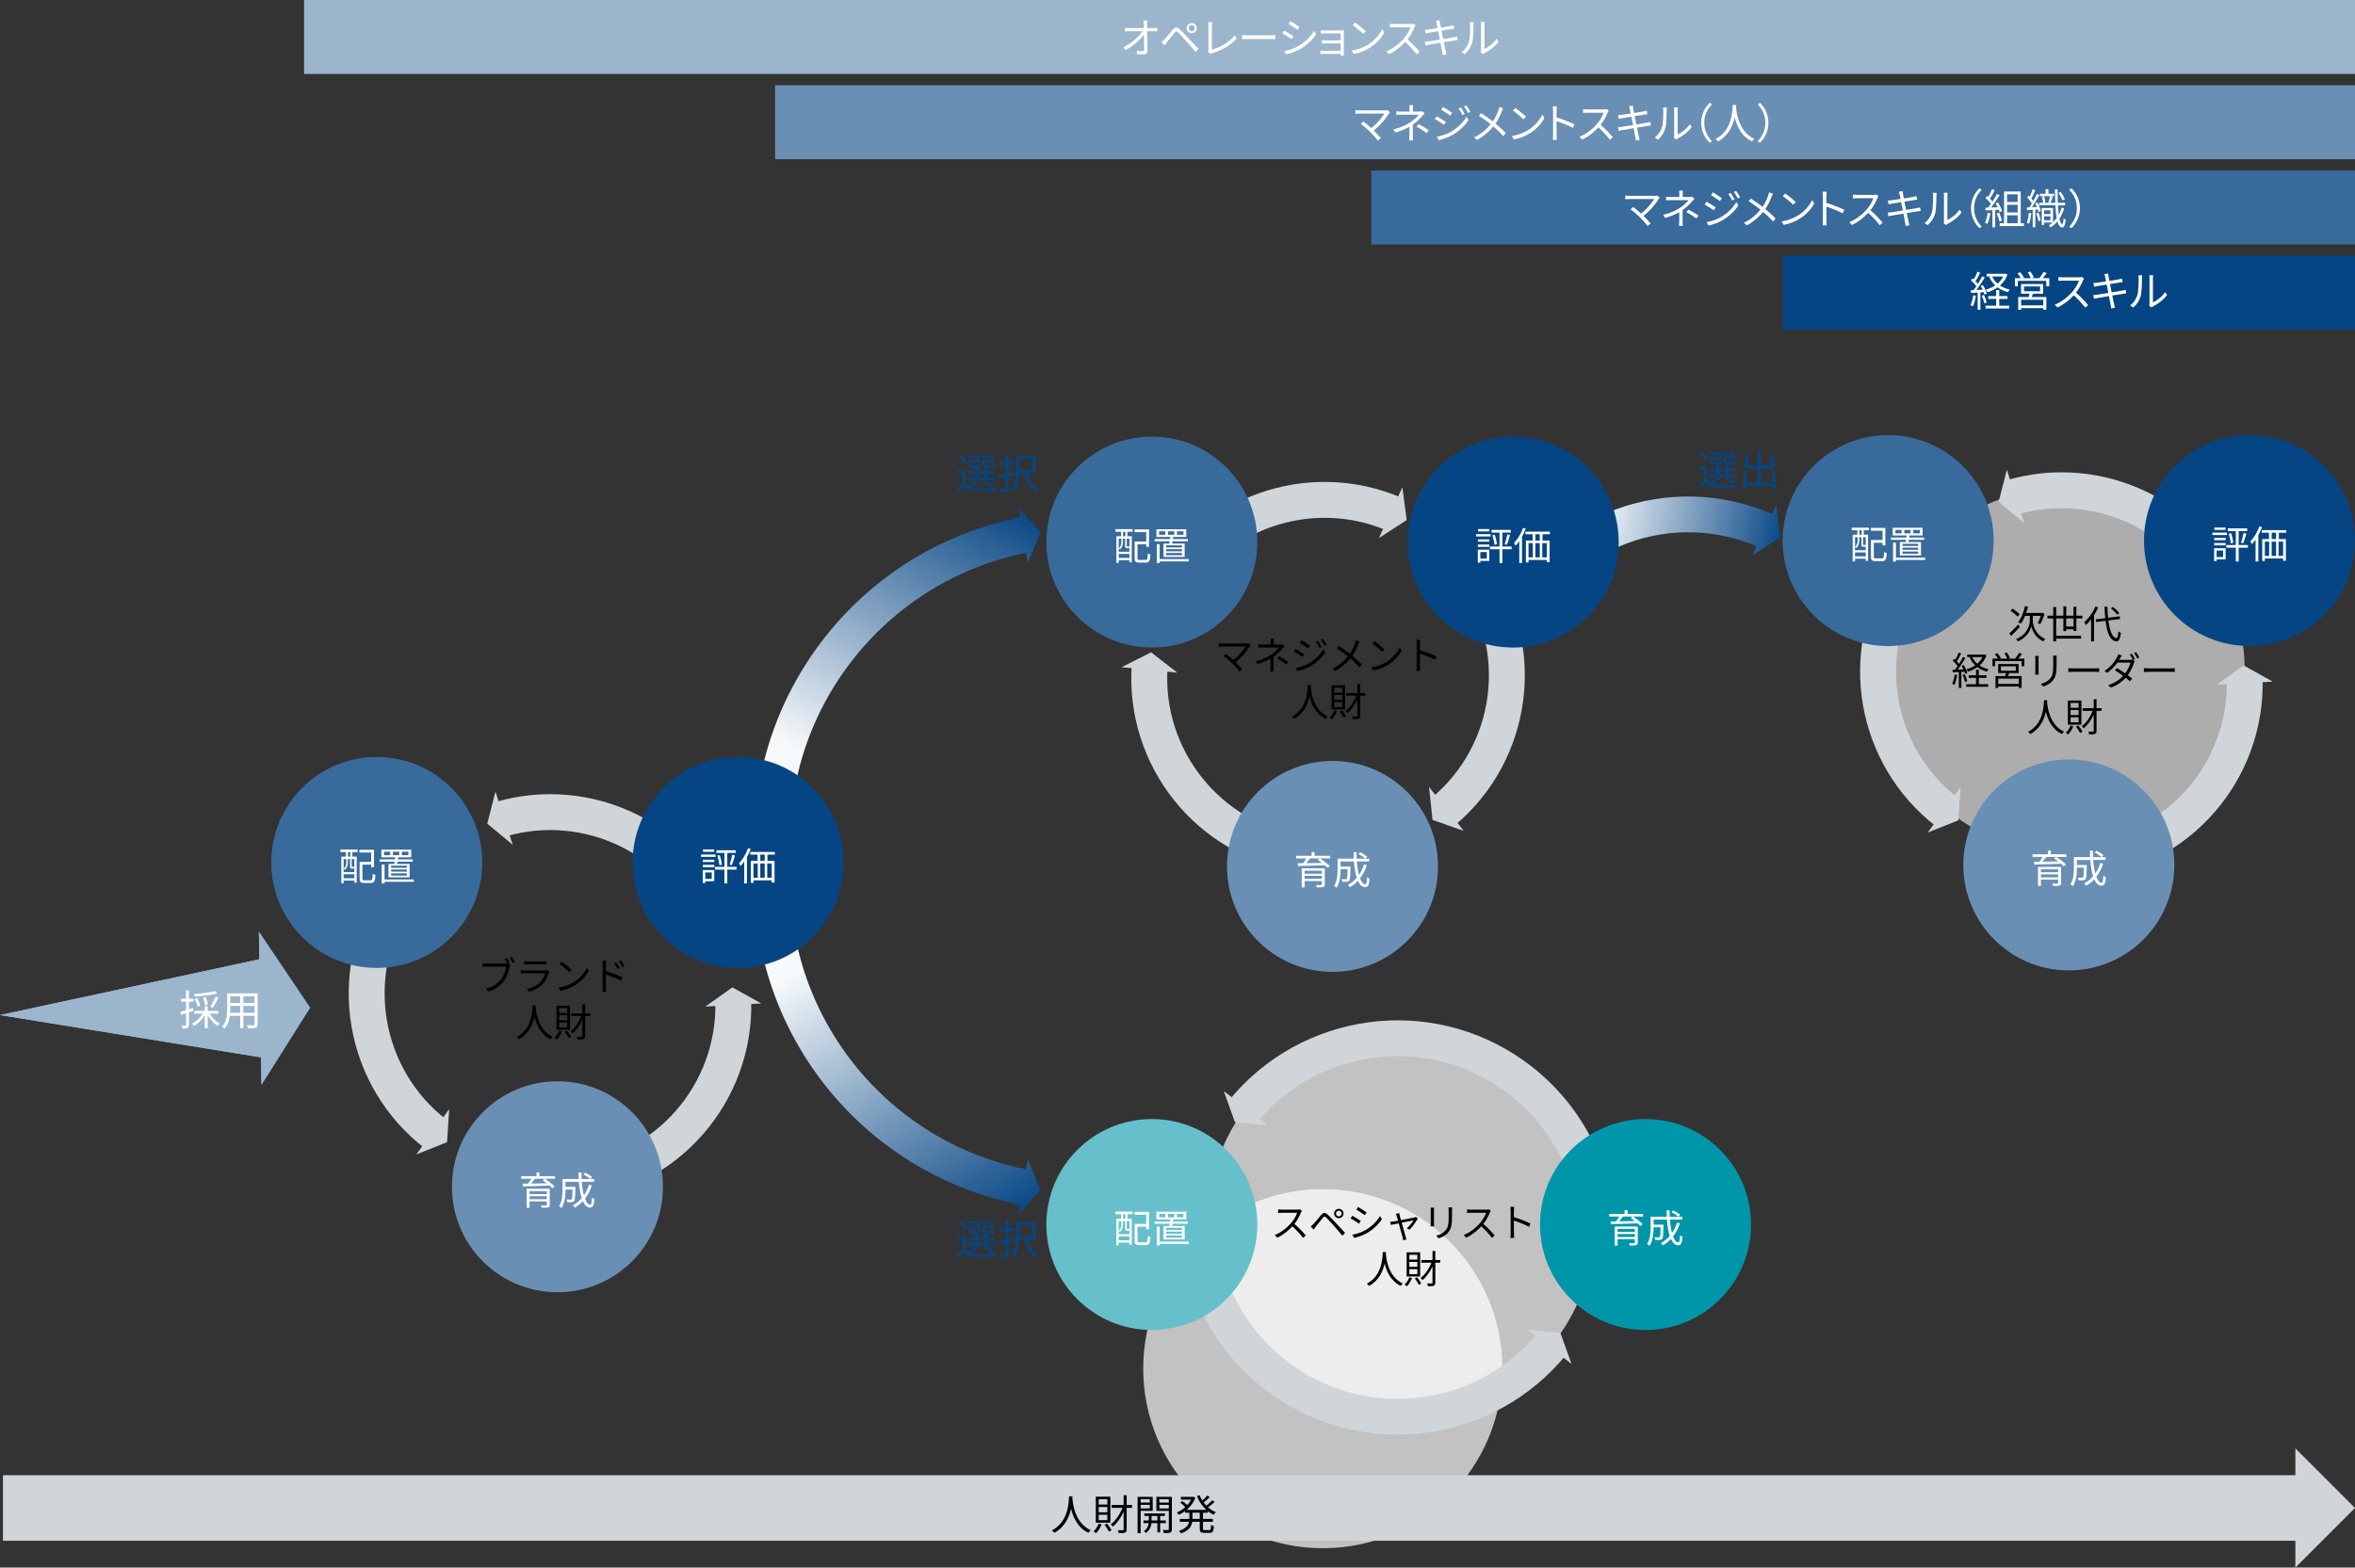 <?xml version="1.0" encoding="utf-8"?>
<!-- Generator: Adobe Illustrator 27.3.1, SVG Export Plug-In . SVG Version: 6.00 Build 0)  -->
<svg version="1.1" id="レイヤー_1" xmlns="http://www.w3.org/2000/svg" xmlns:xlink="http://www.w3.org/1999/xlink" x="0px"
	 y="0px" viewBox="0 0 790 526" style="enable-background:new 0 0 790 526;" xml:space="preserve">
<rect x="0" y="0" width="790" height="526" fill="#333333" stroke="none"/>
<style type="text/css">
	.st0{display:none;}
	.st1{fill:none;stroke:url(#SVGID_1_);stroke-width:12;stroke-miterlimit:10;}
	.st2{fill:url(#SVGID_00000029042936450678927030000014128037784450290878_);}
	.st3{opacity:0.7;fill:url(#SVGID_00000097482190072454837220000004904156540419961226_);enable-background:new    ;}
	.st4{opacity:0.6;fill:url(#SVGID_00000032616672756568337330000007971795769626819980_);enable-background:new    ;}
	.st5{fill:none;stroke:#D0D5D9;stroke-width:12.041;stroke-miterlimit:10;}
	.st6{fill:#D0D5D9;}
	.st7{fill:#386A9C;}
	.st8{fill:#FFFFFF;}
	.st9{fill:#064583;}
	.st10{fill:#6A8FB5;}
	.st11{fill:none;stroke:url(#SVGID_00000002381302621227652090000002489991635896929669_);stroke-width:12;stroke-miterlimit:10;}
	.st12{fill:url(#SVGID_00000131348554678800018950000004009651414297486250_);}
	.st13{fill:none;stroke:url(#SVGID_00000129180086704344158480000013762522647851885247_);stroke-width:12;stroke-miterlimit:10;}
	.st14{fill:url(#SVGID_00000072976793301761008340000006079935623773112739_);}
	.st15{enable-background:new    ;}
	.st16{fill:#9BB5CD;}
	.st17{opacity:0.7;fill:url(#SVGID_00000003791253875564075440000017408752281626502794_);enable-background:new    ;}
	.st18{fill:none;stroke:#D0D5D9;stroke-width:12;stroke-miterlimit:10;}
	.st19{fill:#66C0CB;}
	.st20{fill:#0096A9;}
</style>
<g id="仮sample">
</g>
<g id="title" class="st0">
</g>
<g id="rule">
</g>
<g id="design">
	<g>
		<g>
			
				<linearGradient id="SVGID_1_" gradientUnits="userSpaceOnUse" x1="506.025" y1="337.24" x2="595.394" y2="320.426" gradientTransform="matrix(1 0 0 -1 0 520)">
				<stop  offset="0.105" style="stop-color:#FFFFFF"/>
				<stop  offset="0.249" style="stop-color:#F8FAFC"/>
				<stop  offset="0.301" style="stop-color:#F6F9FB"/>
				<stop  offset="1" style="stop-color:#064583"/>
			</linearGradient>
			<path class="st1" d="M506.766,209.839c16.957-32.227,53.717-46.005,86.337-31.457"/>
			<g>
				
					<linearGradient id="SVGID_00000166675700239827450660000005356021933163034277_" gradientUnits="userSpaceOnUse" x1="509.85" y1="357.57" x2="599.219" y2="340.757" gradientTransform="matrix(1 0 0 -1 0 520)">
					<stop  offset="0.105" style="stop-color:#FFFFFF"/>
					<stop  offset="0.249" style="stop-color:#F8FAFC"/>
					<stop  offset="0.301" style="stop-color:#F6F9FB"/>
					<stop  offset="1" style="stop-color:#064583"/>
				</linearGradient>
				<polygon style="fill:url(#SVGID_00000166675700239827450660000005356021933163034277_);" points="595.874,169.495 
					597.211,180.376 587.959,186.26 587.905,186.235 595.819,169.469 				"/>
			</g>
		</g>
	</g>
	
		<linearGradient id="SVGID_00000155843209568222160860000001625079667137059741_" gradientUnits="userSpaceOnUse" x1="391.563" y1="30.62" x2="495.937" y2="90.88" gradientTransform="matrix(1 0 0 -1 0 520)">
		<stop  offset="0" style="stop-color:#FFFFFF"/>
		<stop  offset="1" style="stop-color:#FFFFFF"/>
		<stop  offset="1" style="stop-color:#F6F9FB"/>
		<stop  offset="1" style="stop-color:#F8FAFC"/>
	</linearGradient>
	
		<circle style="opacity:0.7;fill:url(#SVGID_00000155843209568222160860000001625079667137059741_);enable-background:new    ;" cx="443.75" cy="459.25" r="60.25"/>
	
		<linearGradient id="SVGID_00000027597833572878642850000001295272621415762366_" gradientUnits="userSpaceOnUse" x1="639.164" y1="264.745" x2="744.836" y2="325.755" gradientTransform="matrix(1 0 0 -1 0 520)">
		<stop  offset="0" style="stop-color:#FFFFFF"/>
		<stop  offset="1" style="stop-color:#FFFFFF"/>
		<stop  offset="1" style="stop-color:#F6F9FB"/>
		<stop  offset="1" style="stop-color:#F8FAFC"/>
	</linearGradient>
	
		<circle style="opacity:0.6;fill:url(#SVGID_00000027597833572878642850000001295272621415762366_);enable-background:new    ;" cx="692" cy="224.75" r="61"/>
	<g>
		<g>
			<g>
				<path class="st5" d="M653.233,272.596c-24.467-18.801-30.676-53.582-13.504-79.83"/>
				<g>
					<polygon class="st6" points="646.754,279.327 656.969,275.248 657.676,264.269 
						657.627,264.233 646.705,279.292 					"/>
				</g>
			</g>
		</g>
		<g>
			<g>
				<path class="st5" d="M674.804,166.922c29.6-8.716,61.374,6.733,72.488,36.065"/>
				<g>
					<polygon class="st6" points="673.176,157.722 670.461,168.382 678.922,175.415 
						678.979,175.396 673.233,157.703 					"/>
				</g>
			</g>
		</g>
		<g>
			<g>
				<g>
					<g>
						<path class="st5" d="M752.978,227.879c0.84,30.845-22.235,57.599-53.436,60.826"/>
						<g>
							<polygon class="st6" points="762.288,228.662 752.68,223.307 743.714,229.683 
								743.717,229.743 762.292,228.723 							"/>
						</g>
					</g>
				</g>
			</g>
		</g>
		<g>
			<circle class="st7" cx="633.392" cy="181.392" r="35.392"/>
			<g>
				<path class="st8" d="M621.172,177.055h5.785v0.871h-1.755v1.509h1.456v8.763h-0.793
					v-0.716h-3.589v0.897h-0.779v-8.944h1.547v-1.509h-1.872v-0.871H621.172z
					 M622.276,180.254v4.381h3.589v-1.209c-0.039,0.013-0.092,0.013-0.144,0.013
					h-0.624c-0.507,0-0.663-0.13-0.663-0.754v-2.431h-0.728v1.039
					c0,0.793-0.183,1.82-0.988,2.562c-0.091-0.117-0.312-0.312-0.429-0.377
					c0.754-0.663,0.884-1.508,0.884-2.197v-1.026h-0.897V180.254z M625.865,186.701
					v-1.338h-3.589v1.338H625.865z M624.5,177.926h-0.768v1.509H624.5V177.926z
					 M625.865,180.254h-0.885v2.431c0,0.169,0.014,0.183,0.183,0.183h0.468
					c0.13,0,0.169,0,0.182-0.039l0.053,0.039v-2.614H625.865z M631.299,187.378
					c0.572,0,0.676-0.325,0.741-2.197c0.221,0.169,0.624,0.351,0.897,0.416
					c-0.131,2.106-0.403,2.69-1.587,2.69h-2.157
					c-1.196,0-1.561-0.299-1.561-1.481v-5.603h3.874v-3.134h-3.926v-0.937h4.875v5.863
					h-0.949v-0.871h-2.925v4.681c0,0.481,0.117,0.572,0.715,0.572h2.003V187.378z"/>
				<path class="st8" d="M639.255,181.892c0.039-0.234,0.091-0.494,0.13-0.754h-5.057
					v-0.767h5.174c0.025-0.234,0.052-0.481,0.078-0.703h-4.654v-2.574h10.023v2.574
					h-4.395c-0.039,0.222-0.064,0.469-0.104,0.703h5.031v0.767h-5.161
					c-0.039,0.272-0.092,0.52-0.131,0.754h4.213v4.485H637.316v-4.485H639.255z
					 M645.807,187.885h-9.802v0.546h-0.962v-6.345h0.962v5.019h9.802V187.885z
					 M637.902,177.797h-2.066v1.156h2.066V177.797z M643.48,182.489h-5.266v0.702h5.266
					V182.489z M643.48,183.764h-5.266v0.715h5.266V183.764z M643.48,185.063h-5.266
					v0.728h5.266V185.063z M638.8,178.953h2.119v-1.156h-2.119V178.953z
					 M641.816,178.953H644v-1.156h-2.184V178.953z"/>
			</g>
		</g>
		<g>
			<circle class="st9" cx="754.608" cy="181.392" r="35.392"/>
			<g>
				<path class="st8" d="M747.056,179.523h-4.901v-0.793h4.901V179.523z M746.601,187.701h-3.017
					v0.598h-0.845v-4.355h3.861v3.757H746.601z M742.766,180.485h3.848v0.767h-3.848
					V180.485z M742.766,182.201h3.848v0.78h-3.848V182.201z M746.574,177.807h-3.744
					v-0.779h3.744V177.807z M743.584,184.736v2.184h2.172v-2.184H743.584z
					 M754.076,183.787h-3.107v4.642h-0.949v-4.642h-3.198v-0.91h3.198v-4.68h-2.691
					v-0.896h6.487v0.896h-2.847v4.68h3.107v0.91H754.076z M748.421,178.912
					c0.364,1.027,0.649,2.34,0.728,3.198l-0.832,0.208
					c-0.064-0.871-0.351-2.197-0.676-3.198L748.421,178.912z M751.762,182.084
					c0.312-0.857,0.689-2.274,0.871-3.275l0.91,0.234
					c-0.312,1.092-0.689,2.431-1.04,3.263L751.762,182.084z"/>
				<path class="st8" d="M758.82,176.885c-0.351,0.91-0.767,1.832-1.248,2.69v8.854
					h-0.923v-7.358c-0.39,0.559-0.793,1.066-1.209,1.508
					c-0.091-0.207-0.377-0.688-0.533-0.91c1.209-1.222,2.34-3.119,3.029-5.057
					L758.82,176.885z M764.45,178.756V180.875h2.365v7.281h-0.936v-0.768h-6.123v0.845
					h-0.884V180.875h2.262v-2.119h-2.432v-0.871h8.217v0.871H764.45z M759.757,186.531
					h1.442v-4.785h-1.442V186.531z M763.526,178.756h-1.481V180.875h1.481V178.756z
					 M762.045,181.746v4.785h1.481v-4.785H762.045z M765.88,181.746h-1.508v4.785
					h1.508V181.746z"/>
			</g>
		</g>
		<g>
			<circle class="st10" cx="694" cy="290.221" r="35.392"/>
			<g>
				<path class="st8" d="M693.181,287.533h-3.394c1.157,0.729,2.562,1.82,3.276,2.588
					l-0.806,0.572c-0.222-0.26-0.533-0.56-0.885-0.871
					c-3.263,0.13-6.721,0.221-8.996,0.26l-0.039-0.896l1.794-0.026
					c0.377-0.494,0.793-1.105,1.093-1.626h-3.394v-0.87h5.161v-1.261h0.976v1.261
					h5.213v0.869H693.181z M691.399,296.244c0,0.52-0.13,0.768-0.533,0.885
					c-0.416,0.129-1.079,0.143-2.119,0.143c-0.052-0.234-0.194-0.572-0.312-0.793
					c0.754,0.013,1.508,0.013,1.729,0.013c0.195-0.013,0.261-0.065,0.261-0.247
					v-1.118h-5.785v2.146h-0.963v-6.396h7.723v5.367H691.399z M684.64,291.682v1
					h5.785v-1H684.64z M690.425,294.398v-1.014h-5.785v1.014H690.425z M686.459,287.533
					c-0.39,0.533-0.845,1.105-1.273,1.613c1.599-0.026,3.432-0.065,5.252-0.104
					c-0.468-0.364-0.962-0.728-1.417-1.027l0.728-0.481h-3.29V287.533z"/>
				<path class="st8" d="M705.53,289.809c-0.559,1.678-1.326,3.16-2.288,4.395
					c0.481,1.273,1.079,2.016,1.742,2.016c0.364,0,0.521-0.677,0.611-2.406
					c0.221,0.222,0.571,0.442,0.832,0.521c-0.183,2.21-0.533,2.847-1.521,2.847
					c-1.001,0-1.781-0.793-2.379-2.131c-0.78,0.844-1.677,1.572-2.678,2.157
					c-0.144-0.194-0.481-0.585-0.702-0.767c1.157-0.624,2.158-1.43,2.99-2.405
					c-0.469-1.47-0.78-3.38-0.949-5.474h-4.485v1.69h3.315v0.416
					c-0.065,2.912-0.144,4.004-0.416,4.343c-0.195,0.246-0.416,0.338-0.78,0.377
					c-0.325,0.025-0.91,0.025-1.547,0c-0.014-0.3-0.117-0.664-0.273-0.91
					c0.599,0.052,1.157,0.064,1.378,0.064c0.183,0,0.312-0.025,0.391-0.143
					c0.182-0.195,0.247-1.014,0.299-3.25h-2.366v0.104
					c0,1.82-0.195,4.434-1.365,6.123c-0.169-0.195-0.585-0.533-0.806-0.65
					c1.065-1.586,1.183-3.809,1.183-5.485v-3.628h5.422
					c-0.053-0.715-0.065-1.442-0.078-2.184h1.001c0,0.754,0.013,1.482,0.052,2.184
					h4.199v0.949h-4.134c0.13,1.729,0.363,3.276,0.715,4.512
					c0.702-1.027,1.261-2.197,1.664-3.51L705.53,289.809z M703.281,285.467
					c0.806,0.402,1.82,1.027,2.327,1.482l-0.598,0.662
					c-0.494-0.455-1.482-1.117-2.302-1.56L703.281,285.467z"/>
			</g>
		</g>
		<g>
			<path d="M677.58,210.363c-0.962,1.039-2.041,2.17-2.925,3.002l-0.624-0.793
				c0.754-0.701,1.924-1.897,3.029-3.041L677.58,210.363z M676.787,206.904
				c-0.48-0.559-1.508-1.404-2.34-1.988l0.688-0.689
				c0.819,0.546,1.872,1.339,2.38,1.911L676.787,206.904z M681.922,208.283
				c-0.013,1.131,0.611,4.562,4.122,6.084c-0.169,0.221-0.469,0.623-0.624,0.857
				c-2.704-1.248-3.822-3.926-4.005-5.135c-0.221,1.222-1.403,3.822-4.511,5.135
				c-0.117-0.208-0.416-0.611-0.598-0.779c3.938-1.561,4.614-4.953,4.614-6.162
				v-1.639h-1.586c-0.416,1.014-0.91,1.924-1.442,2.639
				c-0.195-0.156-0.663-0.429-0.924-0.545c1.093-1.275,1.886-3.277,2.327-5.344
				l1.015,0.182c-0.183,0.729-0.377,1.43-0.611,2.106h5.239l0.195-0.052
				l0.702,0.39c-0.352,1.248-0.949,2.574-1.431,3.433
				c-0.208-0.092-0.572-0.299-0.806-0.391c0.325-0.598,0.741-1.561,1.001-2.418
				h-2.679v1.639H681.922z"/>
			<path d="M695.572,211.715v-0.572h-2.444v0.637h-0.949v-4.264h-2.418v5.824h8.347
				v0.936h-8.347v0.949h-0.987v-7.709h-1.938v-0.923h1.938v-2.886h0.987v2.886
				h2.418v-3.159h0.949v3.159h2.444v-3.003h0.962v3.003h2.015v0.923h-2.015v4.199
				h-0.962V211.715z M695.572,210.232v-2.717h-2.444v2.717H695.572z"/>
			<path d="M703.84,203.797c-0.377,0.91-0.858,1.781-1.391,2.627v8.788h-0.976
				v-7.397c-0.559,0.729-1.144,1.365-1.742,1.911
				c-0.104-0.233-0.39-0.715-0.559-0.937c1.481-1.261,2.912-3.236,3.757-5.277
				L703.84,203.797z M707.271,208.191c0.442,3.445,1.287,5.772,2.679,5.902
				c0.377,0.025,0.585-0.741,0.715-2.236c0.195,0.182,0.611,0.416,0.806,0.508
				c-0.285,2.223-0.806,2.898-1.481,2.859c-2.132-0.156-3.172-2.847-3.666-6.902
				l-3.12,0.389l-0.13-0.909l3.146-0.39c-0.104-1.209-0.195-2.496-0.247-3.849
				h0.962c0.039,1.313,0.117,2.574,0.247,3.718l3.888-0.494l0.13,0.91
				L707.271,208.191z M710.197,206.242c-0.416-0.586-1.326-1.496-2.094-2.133
				l0.702-0.468c0.78,0.61,1.703,1.495,2.146,2.08L710.197,206.242z"/>
			<path d="M656.539,226.482c-0.182,1.223-0.494,2.471-0.923,3.303
				c-0.156-0.117-0.546-0.299-0.754-0.364c0.429-0.793,0.702-1.95,0.845-3.095
				L656.539,226.482z M657.956,225.443v5.408h-0.857v-5.357
				c-0.741,0.039-1.443,0.078-2.041,0.117l-0.078-0.857l0.858-0.039
				c0.272-0.352,0.571-0.768,0.857-1.196c-0.403-0.571-1.079-1.3-1.677-1.833
				l0.494-0.637c0.13,0.104,0.247,0.221,0.377,0.338
				c0.441-0.729,0.896-1.703,1.17-2.418l0.845,0.338
				c-0.441,0.857-0.988,1.885-1.469,2.613c0.286,0.285,0.546,0.585,0.754,0.845
				c0.507-0.806,0.975-1.638,1.313-2.327l0.818,0.364
				c-0.741,1.235-1.729,2.756-2.587,3.874l1.924-0.078
				c-0.182-0.402-0.39-0.818-0.61-1.17l0.676-0.273
				c0.533,0.832,1.053,1.95,1.222,2.652l-0.728,0.325
				c-0.052-0.222-0.13-0.481-0.234-0.754L657.956,225.443z M659.088,226.236
				c0.351,0.74,0.701,1.729,0.832,2.365l-0.741,0.247
				c-0.13-0.649-0.455-1.625-0.793-2.379L659.088,226.236z M663.819,229.577h3.134
				v0.87h-7.385v-0.87h3.303v-2.119h-2.471v-0.871h2.471v-1.872h0.948v1.872h2.562
				v0.871h-2.562v2.119H663.819z M666.381,219.879
				c-0.507,1.416-1.313,2.535-2.327,3.419c0.871,0.585,1.898,1.014,3.042,1.261
				c-0.195,0.208-0.455,0.559-0.598,0.807c-1.196-0.326-2.275-0.819-3.186-1.496
				c-0.936,0.664-2.015,1.158-3.133,1.521c-0.13-0.247-0.364-0.598-0.56-0.793
				c1.054-0.299,2.067-0.741,2.951-1.339c-0.767-0.728-1.391-1.599-1.846-2.601
				l0.521-0.168h-1.34v-0.859h5.643l0.182-0.038L666.381,219.879z M661.623,220.49
				c0.39,0.844,0.962,1.599,1.677,2.223c0.728-0.624,1.339-1.365,1.768-2.223
				H661.623z"/>
			<path d="M679.082,221.01v2.535h-0.924v-1.703h-8.866v1.703h-0.896v-2.535h1.833
				c-0.247-0.455-0.676-1.053-1.054-1.508l0.819-0.364
				c0.468,0.507,0.988,1.222,1.209,1.69l-0.39,0.182h2.535
				c-0.183-0.508-0.599-1.235-0.962-1.781l0.845-0.286
				c0.39,0.546,0.845,1.326,1.014,1.82l-0.637,0.247h2.366
				c0.468-0.559,1.027-1.365,1.326-1.938l1.001,0.338
				c-0.391,0.547-0.845,1.131-1.261,1.6h2.042V221.01z M674.012,225.833
				c-0.13,0.364-0.273,0.715-0.416,1.04h4.576v3.952h-0.949v-0.481h-6.903v0.494
				h-0.91v-3.965h3.263c0.092-0.325,0.209-0.702,0.286-1.04h-2.651v-3.003h6.851
				v3.003H674.012z M677.223,227.718h-6.903v1.769h6.903V227.718z M671.217,225.078h5.005
				v-1.494H671.217V225.078z"/>
			<path d="M683.839,221.01v4.342c0,0.325,0.026,0.754,0.052,0.988h-1.195
				c0.025-0.195,0.064-0.611,0.064-1.001v-4.329c0-0.234-0.025-0.689-0.052-0.936
				h1.183C683.865,220.32,683.839,220.697,683.839,221.01z M689.885,221.101v2.106
				c0,3.119-0.43,4.146-1.365,5.265c-0.846,1.015-2.146,1.573-3.095,1.898
				l-0.845-0.897c1.196-0.299,2.301-0.818,3.107-1.729
				c0.923-1.079,1.079-2.133,1.079-4.59v-2.054c0-0.442-0.026-0.806-0.065-1.131
				h1.223C689.897,220.295,689.885,220.658,689.885,221.101z"/>
			<path d="M695.644,224.272h7.125c0.649,0,1.117-0.038,1.403-0.065v1.275
				c-0.26-0.014-0.806-0.065-1.391-0.065h-7.138c-0.715,0-1.403,0.026-1.807,0.065
				v-1.275C694.227,224.234,694.916,224.272,695.644,224.272z"/>
			<path d="M716.197,221.14l-0.689,0.312l0.611,0.364
				c-0.104,0.183-0.234,0.481-0.299,0.689c-0.352,1.196-1.066,2.729-2.041,4.056
				c0.559,0.403,1.065,0.793,1.481,1.131l-0.767,0.897
				c-0.391-0.351-0.871-0.754-1.417-1.17c-1.157,1.287-2.757,2.47-4.953,3.302
				l-0.937-0.818c2.197-0.664,3.874-1.859,5.031-3.121
				c-0.923-0.676-1.924-1.352-2.756-1.871l0.702-0.729
				c0.857,0.494,1.833,1.131,2.743,1.768c0.845-1.144,1.508-2.535,1.768-3.601
				h-4.395c-0.832,1.157-1.988,2.431-3.444,3.433l-0.871-0.664
				c2.235-1.391,3.575-3.354,4.173-4.537c0.13-0.233,0.338-0.688,0.416-1.026
				l1.184,0.377c-0.222,0.338-0.455,0.78-0.586,1.026
				c-0.077,0.144-0.169,0.3-0.26,0.455h3.511c0.351,0,0.649-0.039,0.857-0.117
				l0.222,0.131c-0.261-0.52-0.689-1.287-1.041-1.768l0.689-0.3
				C715.456,219.826,715.924,220.606,716.197,221.14z M717.653,220.606l-0.702,0.312
				c-0.286-0.571-0.715-1.299-1.079-1.793l0.688-0.287
				C716.899,219.307,717.406,220.125,717.653,220.606z"/>
			<path d="M720.993,224.272h7.125c0.649,0,1.117-0.038,1.403-0.065v1.275
				c-0.26-0.014-0.806-0.065-1.391-0.065h-7.138c-0.715,0-1.403,0.026-1.807,0.065
				v-1.275C719.576,224.234,720.266,224.272,720.993,224.272z"/>
			<path d="M686.738,234.959c-0.013,0.168-0.013,0.377-0.026,0.598
				c0.117,1.716,0.819,7.723,5.708,9.959c-0.273,0.207-0.572,0.532-0.716,0.793
				c-3.354-1.586-4.784-4.914-5.408-7.515c-0.571,2.601-1.911,5.733-5.2,7.515
				c-0.169-0.234-0.48-0.547-0.779-0.742c5.265-2.69,5.265-8.892,5.355-10.607
				h1.066V234.959z"/>
			<path d="M695.5,243.682c-0.403,1.041-1.066,2.094-1.729,2.756
				c-0.169-0.155-0.559-0.441-0.779-0.571c0.663-0.599,1.248-1.495,1.586-2.419
				L695.5,243.682z M698.217,243.162h-4.537v-8.1h4.537V243.162z M697.281,235.869h-2.691
				v1.638h2.691V235.869z M697.281,238.273h-2.691v1.651h2.691V238.273z M697.281,240.691
				h-2.691v1.69h2.691V240.691z M697.177,243.447
				c0.56,0.638,1.145,1.496,1.417,2.068l-0.818,0.428
				c-0.273-0.584-0.846-1.481-1.365-2.131L697.177,243.447z M704.964,238.533h-1.664
				v6.683c0,0.572-0.143,0.858-0.507,1.027c-0.364,0.155-0.962,0.194-1.95,0.194
				c-0.039-0.26-0.194-0.688-0.338-0.936c0.729,0.014,1.365,0.014,1.561,0
				c0.208,0,0.286-0.064,0.286-0.286v-5.435c-0.871,1.886-2.094,3.589-3.354,4.603
				c-0.169-0.233-0.455-0.559-0.663-0.715c1.456-1.026,2.847-3.081,3.666-5.136
				h-3.38v-0.896h3.731v-3.029h0.948v3.029h1.664v0.897H704.964z"/>
		</g>
	</g>
	<g>
		<g>
			<g>
				<g>
					<path class="st5" d="M436.447,286.5c-31.034-4.56-52.943-32.276-50.784-63.057"/>
					<g>
						<polygon class="st6" points="376.327,223.827 386.156,218.888 394.842,225.641 
							394.835,225.702 376.322,223.887 						"/>
					</g>
				</g>
			</g>
			<g>
				<g>
					<path class="st5" d="M391.491,199.749c14.517-27.805,47.9-39.374,76.256-27.207"/>
					<g>
						<polygon class="st6" points="470.457,163.6 471.886,174.507 462.651,180.486 
							462.596,180.461 470.402,163.575 						"/>
					</g>
				</g>
			</g>
			<g>
				<g>
					<g>
						<g>
							<path class="st5" d="M494.373,191.989c18.24,25.518,13.469,60.525-10.202,80.319"/>
							<g>
								<polygon class="st6" points="490.922,278.767 480.547,275.112 479.388,264.171 
									479.436,264.134 490.969,278.729 								"/>
							</g>
						</g>
					</g>
				</g>
			</g>
		</g>
		<g>
			<circle class="st7" cx="386.392" cy="181.892" r="35.392"/>
			<g>
				<path class="st8" d="M374.172,177.555h5.785v0.871h-1.755v1.509h1.456v8.763h-0.793
					v-0.716h-3.589v0.897h-0.779v-8.944h1.547v-1.509h-1.872V177.555z M375.276,180.754
					v4.381h3.589v-1.209c-0.039,0.013-0.092,0.013-0.144,0.013h-0.624
					c-0.507,0-0.663-0.13-0.663-0.754v-2.431h-0.728v1.039
					c0,0.793-0.183,1.82-0.988,2.562c-0.091-0.117-0.312-0.312-0.429-0.377
					c0.754-0.663,0.884-1.508,0.884-2.197v-1.026h-0.897V180.754z M378.865,187.201
					v-1.338h-3.589v1.338H378.865z M377.5,178.426h-0.768v1.509H377.5V178.426z
					 M378.865,180.754h-0.885v2.431c0,0.169,0.014,0.183,0.183,0.183h0.468
					c0.13,0,0.169,0,0.182-0.039l0.053,0.039v-2.614H378.865z M384.299,187.878
					c0.572,0,0.676-0.325,0.741-2.197c0.221,0.169,0.624,0.351,0.897,0.416
					c-0.131,2.106-0.403,2.69-1.587,2.69h-2.157c-1.196,0-1.561-0.299-1.561-1.481
					v-5.603h3.874v-3.134h-3.926v-0.937h4.875v5.863h-0.949v-0.871h-2.925v4.681
					c0,0.481,0.117,0.572,0.715,0.572h2.003V187.878z"/>
				<path class="st8" d="M392.255,182.392c0.039-0.234,0.091-0.494,0.13-0.754h-5.057
					v-0.767h5.174c0.025-0.234,0.052-0.481,0.078-0.703h-4.654v-2.574h10.023v2.574
					h-4.395c-0.039,0.222-0.064,0.469-0.104,0.703h5.031v0.767h-5.161
					c-0.039,0.272-0.092,0.52-0.131,0.754h4.213v4.485H390.316v-4.485H392.255z
					 M398.807,188.385h-9.802v0.546h-0.962v-6.345h0.962v5.019h9.802V188.385z
					 M390.902,178.297h-2.066v1.156h2.066V178.297z M396.48,182.989h-5.266v0.702
					h5.266V182.989z M396.48,184.264h-5.266v0.715h5.266V184.264z M396.48,185.563
					h-5.266v0.728h5.266V185.563z M391.8,179.453h2.119v-1.156h-2.119V179.453z
					 M394.816,179.453H397v-1.156h-2.184V179.453z"/>
			</g>
		</g>
		<g>
			<circle class="st9" cx="507.608" cy="181.892" r="35.392"/>
			<g>
				<path class="st8" d="M500.056,180.023h-4.901v-0.793h4.901V180.023z M499.601,188.201h-3.017
					v0.598h-0.845v-4.355h3.861v3.757H499.601z M495.766,180.985h3.848v0.767h-3.848
					V180.985z M495.766,182.701h3.848v0.78h-3.848V182.701z M499.574,178.307h-3.744
					v-0.779h3.744V178.307z M496.584,185.236v2.184h2.172v-2.184H496.584z
					 M507.076,184.287h-3.107v4.642h-0.949v-4.642h-3.198v-0.91h3.198v-4.68h-2.691
					v-0.896h6.487v0.896h-2.847v4.68h3.107V184.287z M501.421,179.412
					c0.364,1.027,0.649,2.34,0.728,3.198l-0.832,0.208
					c-0.064-0.871-0.351-2.197-0.676-3.198L501.421,179.412z M504.762,182.584
					c0.312-0.857,0.689-2.274,0.871-3.275l0.91,0.234
					c-0.312,1.092-0.689,2.431-1.04,3.263L504.762,182.584z"/>
				<path class="st8" d="M511.82,177.385c-0.351,0.91-0.767,1.832-1.248,2.69v8.854
					h-0.923v-7.358c-0.39,0.559-0.793,1.066-1.209,1.508
					c-0.091-0.207-0.377-0.688-0.533-0.91c1.209-1.222,2.34-3.119,3.029-5.057
					L511.82,177.385z M517.45,179.256V181.375h2.365v7.281h-0.936v-0.768h-6.123v0.845
					h-0.884V181.375h2.262v-2.119h-2.432v-0.871h8.217v0.871H517.45z M512.757,187.031
					h1.442v-4.785h-1.442V187.031z M516.526,179.256h-1.481V181.375h1.481V179.256z
					 M515.045,182.246v4.785h1.481v-4.785H515.045z M518.88,182.246h-1.508v4.785
					h1.508V182.246z"/>
			</g>
		</g>
		<g>
			<circle class="st10" cx="447" cy="290.721" r="35.392"/>
			<g>
				<path class="st8" d="M446.181,288.033h-3.394c1.157,0.729,2.562,1.82,3.276,2.588
					l-0.806,0.572c-0.222-0.26-0.533-0.56-0.885-0.871
					c-3.263,0.13-6.721,0.221-8.996,0.26l-0.039-0.896l1.794-0.026
					c0.377-0.494,0.793-1.105,1.093-1.626h-3.394v-0.87h5.161v-1.261h0.976v1.261
					h5.213v0.869H446.181z M444.399,296.744c0,0.52-0.13,0.768-0.533,0.885
					c-0.416,0.129-1.079,0.143-2.119,0.143c-0.052-0.234-0.194-0.572-0.312-0.793
					c0.754,0.013,1.508,0.013,1.729,0.013c0.195-0.013,0.261-0.065,0.261-0.247
					v-1.118h-5.785v2.146h-0.963v-6.396h7.723v5.367H444.399z M437.64,292.182v1
					h5.785v-1H437.64z M443.425,294.898v-1.014h-5.785v1.014H443.425z M439.459,288.033
					c-0.39,0.533-0.845,1.105-1.273,1.613c1.599-0.026,3.432-0.065,5.252-0.104
					c-0.468-0.364-0.962-0.728-1.417-1.027l0.728-0.481h-3.29V288.033z"/>
				<path class="st8" d="M458.53,290.309c-0.559,1.678-1.326,3.16-2.288,4.395
					c0.481,1.273,1.079,2.016,1.742,2.016c0.364,0,0.521-0.677,0.611-2.406
					c0.221,0.222,0.571,0.442,0.832,0.521c-0.183,2.21-0.533,2.847-1.521,2.847
					c-1.001,0-1.781-0.793-2.379-2.131c-0.78,0.844-1.677,1.572-2.678,2.157
					c-0.144-0.194-0.481-0.585-0.702-0.767c1.157-0.624,2.158-1.43,2.99-2.405
					c-0.469-1.47-0.78-3.38-0.949-5.474h-4.485v1.69h3.315v0.416
					c-0.065,2.912-0.144,4.004-0.416,4.343c-0.195,0.246-0.416,0.338-0.78,0.377
					c-0.325,0.025-0.91,0.025-1.547,0c-0.014-0.3-0.117-0.664-0.273-0.91
					c0.599,0.052,1.157,0.064,1.378,0.064c0.183,0,0.312-0.025,0.391-0.143
					c0.182-0.195,0.247-1.014,0.299-3.25H449.704v0.104
					c0,1.82-0.195,4.434-1.365,6.123c-0.169-0.195-0.585-0.533-0.806-0.65
					c1.065-1.586,1.183-3.809,1.183-5.485v-3.628h5.422
					c-0.053-0.715-0.065-1.442-0.078-2.184h1.001c0,0.754,0.013,1.482,0.052,2.184
					h4.199v0.949h-4.134c0.13,1.729,0.363,3.276,0.715,4.512
					c0.702-1.027,1.261-2.197,1.664-3.51L458.53,290.309z M456.281,285.967
					c0.806,0.402,1.82,1.027,2.327,1.482l-0.598,0.662
					c-0.494-0.455-1.482-1.117-2.302-1.56L456.281,285.967z"/>
			</g>
		</g>
		<g>
			<path d="M419.238,216.897c-0.937,1.521-2.588,3.64-4.732,5.278
				c0.779,0.779,1.703,1.755,2.223,2.393l-0.949,0.754
				c-0.48-0.664-1.521-1.808-2.34-2.652c-0.78-0.78-2.288-2.08-2.977-2.562
				l0.845-0.688c0.48,0.351,1.547,1.222,2.431,2.015
				c1.911-1.43,3.406-3.341,4.057-4.511h-7.645c-0.507,0-1.066,0.052-1.326,0.078
				v-1.17c0.364,0.051,0.871,0.104,1.326,0.104h7.748
				c0.364,0,0.663-0.039,0.846-0.104l0.818,0.662
				C419.433,216.638,419.315,216.78,419.238,216.897z"/>
			<path d="M427.271,215.467v0.832h2.145c0.3,0,0.599-0.012,0.819-0.077l0.676,0.649
				c-0.233,0.248-0.52,0.547-0.728,0.78c-0.65,0.78-1.742,1.872-2.938,2.704
				c0,1.066-0.013,2.627-0.013,3.497c0,0.455,0.039,1.027,0.065,1.431h-1.184
				c0.039-0.377,0.078-0.976,0.078-1.431c0-0.754,0.013-1.95,0.013-2.834
				c-1.209,0.702-2.639,1.274-4.394,1.808l-0.624-0.963
				c2.457-0.584,4.082-1.442,5.265-2.209c1.157-0.742,2.197-1.769,2.64-2.38
				h-5.396c-0.455,0-1.196,0.026-1.599,0.052v-1.092
				c0.416,0.053,1.144,0.064,1.572,0.064h2.549v-0.832
				c0-0.363-0.014-0.857-0.065-1.144h1.196
				C427.298,214.609,427.271,215.104,427.271,215.467z M428.39,220.992l0.676-0.767
				c1.222,0.649,1.924,1.065,3.133,1.886l-0.676,0.883
				C430.392,222.162,429.611,221.643,428.39,220.992z"/>
			<path d="M437.477,219.523l-0.586,0.91c-0.649-0.468-2.054-1.378-2.847-1.781
				l0.585-0.884C435.396,218.185,436.917,219.121,437.477,219.523z M438.997,222.631
				c2.158-1.235,3.874-2.938,4.928-4.771l0.624,1.079
				c-1.132,1.742-2.926,3.419-5.006,4.642c-1.3,0.767-3.094,1.365-4.303,1.611
				l-0.599-1.053C436.059,223.892,437.685,223.371,438.997,222.631z M439.413,216.677
				l-0.611,0.897c-0.624-0.481-2.041-1.418-2.795-1.859l0.585-0.871
				C437.359,215.272,438.854,216.273,439.413,216.677z M443.353,217.054l-0.741,0.338
				c-0.325-0.677-0.754-1.456-1.183-2.054l0.715-0.299
				C442.469,215.506,443.054,216.442,443.353,217.054z M445.095,216.403l-0.741,0.339
				c-0.352-0.689-0.793-1.431-1.235-2.016l0.729-0.312
				C444.197,214.869,444.77,215.806,445.095,216.403z"/>
			<path d="M455.612,216.222c-0.429,1.144-1.079,2.573-1.95,3.835
				c1.17,0.962,2.288,1.977,3.211,2.977l-0.819,0.897
				c-0.962-1.104-1.949-2.028-3.067-2.99c-1.223,1.47-2.834,3.017-5.097,4.199
				l-0.896-0.819c2.274-1.065,3.874-2.509,5.161-4.082
				c-0.962-0.779-2.418-1.846-3.666-2.626l0.676-0.819
				c1.118,0.716,2.626,1.781,3.653,2.574c0.845-1.209,1.378-2.443,1.768-3.549
				c0.091-0.26,0.208-0.676,0.26-0.962l1.196,0.416
				C455.898,215.506,455.716,215.948,455.612,216.222z"/>
			<path d="M465.219,222.02c2.002-1.261,3.588-3.186,4.342-4.784l0.624,1.105
				c-0.884,1.625-2.404,3.394-4.368,4.628c-1.3,0.818-2.938,1.612-5.108,2.016
				l-0.689-1.066C462.294,223.58,463.983,222.787,465.219,222.02z M464.452,217.898
				l-0.819,0.819c-0.65-0.677-2.275-2.067-3.237-2.718l0.741-0.793
				C462.06,215.818,463.724,217.17,464.452,217.898z"/>
			<path d="M475.241,216.026c0-0.364-0.025-0.948-0.104-1.353h1.273
				c-0.038,0.404-0.091,0.963-0.091,1.353c0,0.546,0,1.3,0,2.119
				c1.717,0.521,4.187,1.456,5.552,2.146l-0.442,1.104
				c-1.417-0.767-3.666-1.638-5.109-2.093c0.014,1.95,0.014,3.913,0.014,4.29
				c0,0.403,0.025,1.104,0.077,1.534h-1.261c0.065-0.416,0.091-1.053,0.091-1.534
				v-7.566H475.241z"/>
			<path d="M439.738,229.858c-0.013,0.169-0.013,0.377-0.026,0.599
				c0.117,1.716,0.819,7.722,5.708,9.958c-0.273,0.208-0.572,0.532-0.716,0.793
				c-3.354-1.586-4.784-4.914-5.408-7.515c-0.571,2.601-1.911,5.733-5.2,7.515
				c-0.169-0.233-0.48-0.546-0.779-0.741c5.265-2.691,5.265-8.893,5.355-10.608
				h1.066V229.858z"/>
			<path d="M448.5,238.582c-0.403,1.04-1.066,2.093-1.729,2.756
				c-0.169-0.156-0.559-0.441-0.779-0.572c0.663-0.598,1.248-1.494,1.586-2.418
				L448.5,238.582z M451.217,238.062h-4.537v-8.1h4.537V238.062z M450.281,230.769
				h-2.691v1.638h2.691V230.769z M450.281,233.174h-2.691v1.65h2.691V233.174z
				 M450.281,235.592h-2.691v1.689h2.691V235.592z M450.177,238.348
				c0.56,0.637,1.145,1.495,1.417,2.067l-0.818,0.429
				c-0.273-0.585-0.846-1.482-1.365-2.132L450.177,238.348z M457.964,233.434h-1.664
				v6.682c0,0.572-0.143,0.859-0.507,1.027c-0.364,0.156-0.962,0.195-1.95,0.195
				c-0.039-0.26-0.194-0.689-0.338-0.936c0.729,0.013,1.365,0.013,1.561,0
				c0.208,0,0.286-0.065,0.286-0.287v-5.434c-0.871,1.885-2.094,3.588-3.354,4.602
				c-0.169-0.233-0.455-0.559-0.663-0.715c1.456-1.026,2.847-3.08,3.666-5.135
				h-3.38v-0.896h3.731v-3.029h0.948v3.029h1.664v0.897H457.964z"/>
		</g>
	</g>
	<g>
		<g>
			
				<linearGradient id="SVGID_00000039820561570979849760000010564367030564435334_" gradientUnits="userSpaceOnUse" x1="253.755" y1="239.684" x2="331.654" y2="105.183" gradientTransform="matrix(1 0 0 -1 0 520)">
				<stop  offset="0.105" style="stop-color:#FFFFFF"/>
				<stop  offset="0.249" style="stop-color:#F8FAFC"/>
				<stop  offset="0.301" style="stop-color:#F6F9FB"/>
				<stop  offset="1" style="stop-color:#064583"/>
			</linearGradient>
			
				<path style="fill:none;stroke:url(#SVGID_00000039820561570979849760000010564367030564435334_);stroke-width:12;stroke-miterlimit:10;" d="
				M344.545,398.552c-54.822-10.176-92.374-61.87-84.481-117.608"/>
			<g>
				
					<linearGradient id="SVGID_00000064315725334038221080000002104302740116521106_" gradientUnits="userSpaceOnUse" x1="269.597" y1="248.86" x2="347.497" y2="114.359" gradientTransform="matrix(1 0 0 -1 0 520)">
					<stop  offset="0.105" style="stop-color:#FFFFFF"/>
					<stop  offset="0.249" style="stop-color:#F8FAFC"/>
					<stop  offset="0.301" style="stop-color:#F6F9FB"/>
					<stop  offset="1" style="stop-color:#064583"/>
				</linearGradient>
				<polygon style="fill:url(#SVGID_00000064315725334038221080000002104302740116521106_);" points="341.73,407.45 
					349.049,399.289 344.825,389.171 344.765,389.161 341.671,407.44 				"/>
			</g>
		</g>
	</g>
	<g>
		<g>
			
				<linearGradient id="SVGID_00000072971671053483077400000006461517147107528346_" gradientUnits="userSpaceOnUse" x1="253.755" y1="222.429" x2="331.654" y2="356.93" gradientTransform="matrix(1 0 0 -1 0 520)">
				<stop  offset="0.105" style="stop-color:#FFFFFF"/>
				<stop  offset="0.249" style="stop-color:#F8FAFC"/>
				<stop  offset="0.301" style="stop-color:#F6F9FB"/>
				<stop  offset="1" style="stop-color:#064583"/>
			</linearGradient>
			
				<path style="fill:none;stroke:url(#SVGID_00000072971671053483077400000006461517147107528346_);stroke-width:12;stroke-miterlimit:10;" d="
				M344.545,179.335c-54.822,10.176-92.374,61.87-84.481,117.608"/>
			<g>
				
					<linearGradient id="SVGID_00000075163687691705298960000002772924474211661999_" gradientUnits="userSpaceOnUse" x1="269.596" y1="213.254" x2="347.496" y2="347.755" gradientTransform="matrix(1 0 0 -1 0 520)">
					<stop  offset="0.105" style="stop-color:#FFFFFF"/>
					<stop  offset="0.249" style="stop-color:#F8FAFC"/>
					<stop  offset="0.301" style="stop-color:#F6F9FB"/>
					<stop  offset="1" style="stop-color:#064583"/>
				</linearGradient>
				<polygon style="fill:url(#SVGID_00000075163687691705298960000002772924474211661999_);" points="344.824,188.715 
					349.05,178.599 341.73,170.435 341.67,170.446 344.765,188.725 				"/>
			</g>
		</g>
	</g>
	<g>
		<g>
			<g>
				<polygon class="st6" points="790,506 770,486 770,495 1,495 1,517 770,517 770,526 				"/>
			</g>
		</g>
		<g class="st15">
			<path d="M359.765,502.098c-0.014,0.182-0.014,0.406-0.027,0.645
				c0.126,1.849,0.882,8.32,6.149,10.73c-0.295,0.225-0.617,0.574-0.771,0.854
				c-3.614-1.709-5.155-5.295-5.827-8.096c-0.617,2.801-2.06,6.178-5.604,8.096
				c-0.182-0.252-0.519-0.588-0.841-0.799c5.674-2.898,5.674-9.581,5.771-11.429
				h1.15V502.098z"/>
			<path d="M369.549,511.498c-0.435,1.119-1.148,2.254-1.863,2.969
				c-0.182-0.168-0.603-0.477-0.841-0.617c0.715-0.643,1.345-1.609,1.709-2.605
				L369.549,511.498z M372.477,510.938h-4.889v-8.727h4.889V510.938z M371.468,503.079
				h-2.899v1.765h2.899V503.079z M371.468,505.67h-2.899v1.779h2.899V505.67z
				 M371.468,508.275h-2.899v1.82h2.899V508.275z M371.355,511.244
				c0.603,0.688,1.232,1.611,1.527,2.229L372,513.934
				c-0.294-0.629-0.91-1.596-1.471-2.297L371.355,511.244z M379.746,505.95h-1.793
				v7.201c0,0.615-0.154,0.924-0.546,1.105c-0.393,0.168-1.037,0.211-2.102,0.211
				c-0.042-0.279-0.21-0.742-0.364-1.008c0.784,0.014,1.471,0.014,1.681,0
				c0.225,0,0.309-0.07,0.309-0.309v-5.855c-0.938,2.031-2.255,3.865-3.614,4.959
				c-0.182-0.252-0.49-0.604-0.714-0.771c1.568-1.105,3.067-3.318,3.95-5.533
				h-3.643v-0.966h4.021v-3.264h1.022v3.264h1.793V505.95z"/>
			<path d="M382.638,506.945v7.521h-1.022v-12.201h5.071v4.679h-4.049V506.945z
				 M382.638,503.065v1.134h3.068v-1.134H382.638z M385.706,506.146v-1.205h-3.068
				v1.205H385.706z M389.18,511.076v3.125h-0.925v-3.125h-1.988
				c-0.085,0.939-0.533,2.396-1.878,3.307c-0.153-0.182-0.462-0.477-0.686-0.617
				c1.176-0.713,1.568-1.877,1.652-2.689h-1.751v-0.881h1.779v-1.514h-1.513v-0.854
				h6.905v0.854h-1.597v1.514h1.905v0.881h-1.903V511.076z M388.255,510.195v-1.514
				h-1.961v1.514H388.255z M393.116,513.107c0,0.617-0.141,0.953-0.547,1.135
				c-0.42,0.168-1.12,0.197-2.171,0.182c-0.028-0.266-0.183-0.756-0.336-1.035
				c0.771,0.027,1.526,0.027,1.736,0.014c0.225,0,0.295-0.084,0.295-0.309v-6.135
				h-4.175v-4.693h5.197v10.841H393.116z M388.913,503.065v1.134h3.181v-1.134H388.913z
				 M392.094,506.16v-1.218h-3.181v1.218H392.094z"/>
			<path d="M403.544,507.59v2.086h3.319v0.967h-3.319v2.256
				c0,0.434,0.084,0.518,0.561,0.518h1.597c0.435,0,0.504-0.279,0.561-1.779
				c0.224,0.184,0.658,0.365,0.938,0.436c-0.099,1.777-0.393,2.268-1.415,2.268
				h-1.835c-1.177,0-1.485-0.307-1.485-1.455v-2.242h-2.521
				c-0.225,1.498-1.051,2.928-3.797,3.881c-0.126-0.238-0.448-0.631-0.658-0.826
				c2.34-0.785,3.138-1.893,3.39-3.055h-3.109v-0.967h3.222v-0.225v-1.861
				h-1.471V507.059c-0.672,0.504-1.387,0.91-2.087,1.232
				c-0.141-0.225-0.448-0.588-0.645-0.783c0.967-0.393,1.976-1.023,2.844-1.822
				c-0.42-0.448-1.106-1.036-1.681-1.471l0.644-0.547
				c0.561,0.406,1.247,0.953,1.695,1.373c0.504-0.574,0.952-1.19,1.303-1.849
				h-3.474v-0.925h3.992l0.182-0.042l0.687,0.336
				c-0.603,1.639-1.667,3.012-2.913,4.063h6.583
				c-1.358-1.219-2.423-2.83-3.124-4.637l0.896-0.266
				c0.238,0.616,0.533,1.204,0.883,1.765c0.616-0.519,1.289-1.177,1.723-1.667
				l0.785,0.561c-0.616,0.616-1.387,1.274-2.06,1.765
				c0.28,0.378,0.589,0.742,0.91,1.079c0.701-0.532,1.514-1.275,2.004-1.808
				l0.784,0.561c-0.645,0.616-1.485,1.289-2.199,1.807
				c0.784,0.687,1.667,1.248,2.619,1.625c-0.224,0.197-0.561,0.604-0.714,0.869
				c-0.715-0.309-1.387-0.729-2.004-1.219v0.533h-1.611V507.59z M402.465,507.59
				h-2.437v1.877v0.209h2.437V507.59z"/>
		</g>
	</g>
	<rect x="598" y="85.812" class="st9" width="192" height="24.812"/>
	<g class="st15">
		<path class="st8" d="M662.81,99.242c-0.196,1.317-0.532,2.662-0.995,3.559
			c-0.168-0.126-0.588-0.322-0.812-0.393c0.463-0.854,0.757-2.102,0.911-3.334
			L662.81,99.242z M664.336,98.122v5.827h-0.924V98.178
			c-0.799,0.042-1.555,0.084-2.199,0.126l-0.084-0.924l0.924-0.042
			c0.295-0.379,0.617-0.827,0.925-1.289c-0.435-0.616-1.163-1.4-1.808-1.976
			l0.533-0.686c0.14,0.111,0.266,0.237,0.406,0.364
			c0.477-0.785,0.967-1.835,1.26-2.605l0.911,0.364
			c-0.477,0.924-1.064,2.03-1.583,2.815c0.309,0.308,0.588,0.63,0.812,0.91
			c0.547-0.868,1.051-1.765,1.414-2.508l0.883,0.393
			c-0.798,1.331-1.863,2.97-2.787,4.175l2.073-0.085
			c-0.196-0.434-0.421-0.882-0.659-1.26l0.729-0.295
			c0.574,0.896,1.135,2.102,1.317,2.857l-0.784,0.351
			c-0.057-0.238-0.141-0.519-0.252-0.812L664.336,98.122z M665.555,98.976
			c0.379,0.798,0.756,1.862,0.896,2.549l-0.799,0.267
			c-0.14-0.7-0.49-1.751-0.854-2.563L665.555,98.976z M670.654,102.576h3.375
			v0.938h-7.956v-0.938h3.558v-2.283h-2.661v-0.938h2.661v-2.017h1.023v2.017
			h2.759v0.938h-2.759V102.576z M673.413,92.126
			c-0.546,1.526-1.415,2.731-2.507,3.684c0.938,0.631,2.045,1.093,3.277,1.358
			c-0.21,0.225-0.49,0.603-0.645,0.869c-1.289-0.351-2.451-0.883-3.432-1.611
			c-1.009,0.715-2.172,1.247-3.376,1.639c-0.14-0.266-0.392-0.644-0.603-0.854
			c1.135-0.321,2.228-0.798,3.18-1.442c-0.826-0.784-1.498-1.723-1.988-2.802
			l0.561-0.182h-1.443v-0.925h6.079l0.196-0.042L673.413,92.126z M668.286,92.785
			c0.421,0.91,1.036,1.723,1.808,2.396c0.784-0.673,1.442-1.471,1.904-2.396
			H668.286z"/>
		<path class="st8" d="M687.441,93.345v2.731h-0.994v-1.835h-9.554v1.835h-0.967v-2.731h1.976
			c-0.267-0.49-0.729-1.135-1.135-1.625l0.883-0.393
			c0.504,0.546,1.064,1.316,1.303,1.821l-0.421,0.196h2.731
			c-0.195-0.547-0.645-1.331-1.037-1.919l0.911-0.309
			c0.421,0.588,0.911,1.429,1.093,1.961l-0.687,0.267h2.55
			c0.504-0.603,1.105-1.472,1.428-2.088l1.079,0.364
			c-0.42,0.589-0.911,1.219-1.358,1.724h2.199V93.345z M681.979,98.542
			c-0.141,0.393-0.295,0.771-0.449,1.121h4.932v4.258h-1.023v-0.519H678v0.532
			h-0.98v-4.271h3.516c0.098-0.351,0.225-0.757,0.309-1.121h-2.857v-3.235h7.382
			v3.235C685.37,98.542,681.979,98.542,681.979,98.542z M685.438,100.573H678v1.905
			h7.438V100.573z M678.967,97.729h5.393v-1.61H678.967V97.729z"/>
		<path class="st8" d="M698.752,94.101c-0.477,1.205-1.358,2.844-2.354,4.104
			c1.471,1.261,3.18,3.082,4.091,4.188l-0.98,0.84
			c-0.938-1.232-2.423-2.886-3.853-4.16c-1.498,1.611-3.389,3.152-5.463,4.091
			l-0.896-0.938c2.256-0.883,4.328-2.55,5.771-4.161
			c0.953-1.078,1.975-2.731,2.325-3.894h-5.463c-0.49,0-1.261,0.056-1.415,0.07
			v-1.275c0.196,0.028,0.994,0.084,1.415,0.084h5.407
			c0.462,0,0.826-0.042,1.051-0.111l0.714,0.546
			C699.019,93.597,698.836,93.905,698.752,94.101z"/>
		<path class="st8" d="M705.931,92.001l1.261-0.225c0.014,0.267,0.084,0.658,0.127,0.967
			c0.027,0.154,0.125,0.729,0.293,1.513c1.359-0.225,2.648-0.435,3.236-0.546
			c0.406-0.07,0.756-0.169,0.994-0.238l0.238,1.177
			c-0.21,0.027-0.645,0.084-1.008,0.14c-0.645,0.098-1.92,0.309-3.264,0.519
			c0.182,0.868,0.377,1.862,0.56,2.801c1.415-0.224,2.745-0.462,3.446-0.588
			c0.546-0.098,0.938-0.182,1.246-0.267l0.225,1.177
			c-0.295,0.028-0.742,0.099-1.262,0.183c-0.77,0.126-2.072,0.336-3.445,0.546
			c0.28,1.373,0.504,2.493,0.574,2.815c0.098,0.406,0.211,0.883,0.336,1.275
			l-1.273,0.237c-0.07-0.476-0.113-0.896-0.211-1.316
			c-0.057-0.308-0.28-1.442-0.547-2.829c-1.582,0.266-3.081,0.518-3.768,0.645
			c-0.546,0.098-0.938,0.168-1.232,0.252l-0.252-1.219
			c0.322-0.015,0.868-0.07,1.232-0.126c0.7-0.099,2.227-0.337,3.824-0.589
			c-0.196-0.952-0.393-1.947-0.561-2.815c-1.33,0.21-2.549,0.406-3.082,0.505
			c-0.392,0.069-0.714,0.14-1.135,0.237l-0.237-1.261
			c0.351-0.014,0.714-0.042,1.163-0.098c0.545-0.056,1.764-0.238,3.081-0.448
			c-0.154-0.757-0.252-1.303-0.294-1.471
			C706.127,92.588,706.029,92.28,705.931,92.001z"/>
		<path class="st8" d="M716.99,99.045c0.406-1.274,0.42-4.076,0.42-5.631
			c0-0.42-0.041-0.729-0.098-1.022h1.289c-0.015,0.168-0.07,0.589-0.07,1.009
			c0,1.555-0.057,4.553-0.435,5.953c-0.42,1.499-1.316,2.872-2.493,3.853
			l-1.051-0.715C715.729,101.651,716.57,100.405,716.99,99.045z M721.066,101.778
			V93.387c0-0.532-0.07-0.938-0.084-1.037h1.289
			c-0.014,0.099-0.057,0.505-0.057,1.037v8.082
			c1.289-0.588,3.012-1.863,4.09-3.446l0.658,0.953
			c-1.204,1.639-3.15,3.081-4.775,3.88c-0.225,0.126-0.379,0.238-0.477,0.322
			l-0.742-0.616C721.024,102.337,721.066,102.057,721.066,101.778z"/>
	</g>
	<rect x="460" y="57.208" class="st7" width="330" height="24.812"/>
	<g class="st15">
		<path class="st8" d="M556.426,66.743c-1.008,1.639-2.787,3.922-5.098,5.687
			c0.84,0.841,1.834,1.892,2.395,2.578l-1.021,0.812
			c-0.52-0.714-1.64-1.946-2.521-2.857c-0.841-0.84-2.466-2.241-3.209-2.759
			l0.911-0.743c0.519,0.379,1.667,1.317,2.62,2.172
			c2.059-1.541,3.67-3.601,4.369-4.861h-8.236c-0.546,0-1.148,0.057-1.428,0.084
			v-1.26c0.392,0.056,0.938,0.111,1.428,0.111h8.35
			c0.392,0,0.714-0.042,0.91-0.111l0.883,0.714
			C556.637,66.462,556.511,66.617,556.426,66.743z"/>
		<path class="st8" d="M564.474,65.202v0.896h2.312c0.322,0,0.645-0.014,0.883-0.084
			l0.729,0.7c-0.253,0.267-0.561,0.588-0.785,0.841
			c-0.7,0.84-1.877,2.017-3.166,2.913c0,1.148-0.014,2.83-0.014,3.769
			c0,0.49,0.042,1.106,0.07,1.54h-1.275c0.043-0.406,0.084-1.05,0.084-1.54
			c0-0.812,0.015-2.102,0.015-3.054c-1.303,0.756-2.844,1.372-4.735,1.946
			l-0.672-1.036c2.647-0.63,4.398-1.555,5.674-2.381
			c1.246-0.799,2.367-1.905,2.843-2.563h-5.813c-0.49,0-1.288,0.027-1.723,0.056
			v-1.177c0.448,0.057,1.232,0.07,1.695,0.07h2.745v-0.896
			c0-0.393-0.014-0.925-0.069-1.232h1.288
			C564.502,64.277,564.474,64.809,564.474,65.202z M565.678,71.155l0.729-0.826
			c1.317,0.7,2.074,1.148,3.377,2.031l-0.729,0.952
			C567.836,72.416,566.995,71.855,565.678,71.155z"/>
		<path class="st8" d="M575.533,69.572l-0.631,0.98c-0.7-0.504-2.213-1.484-3.067-1.919
			l0.63-0.952C573.291,68.129,574.931,69.138,575.533,69.572z M577.172,72.919
			c2.325-1.33,4.174-3.165,5.309-5.141l0.672,1.163
			c-1.218,1.877-3.15,3.684-5.393,5c-1.4,0.827-3.334,1.472-4.637,1.737
			l-0.644-1.135C574.006,74.279,575.757,73.718,577.172,72.919z M577.62,66.504
			l-0.658,0.967c-0.673-0.519-2.199-1.527-3.012-2.004l0.63-0.938
			C575.406,64.992,577.018,66.07,577.62,66.504z M581.864,66.911l-0.798,0.364
			c-0.351-0.729-0.812-1.569-1.275-2.214l0.771-0.321
			C580.912,65.244,581.542,66.252,581.864,66.911z M583.741,66.21l-0.798,0.364
			c-0.379-0.743-0.855-1.541-1.331-2.172l0.784-0.336
			C582.775,64.557,583.391,65.566,583.741,66.21z"/>
		<path class="st8" d="M594.282,66.014c-0.462,1.232-1.163,2.773-2.101,4.132
			c1.26,1.037,2.465,2.129,3.459,3.208l-0.882,0.967
			c-1.036-1.191-2.102-2.186-3.306-3.222c-1.316,1.582-3.055,3.249-5.491,4.524
			l-0.967-0.883c2.452-1.148,4.175-2.703,5.562-4.398
			c-1.037-0.841-2.605-1.989-3.951-2.829l0.729-0.883
			c1.205,0.771,2.83,1.919,3.937,2.773c0.911-1.303,1.485-2.634,1.905-3.824
			c0.098-0.28,0.225-0.729,0.28-1.036l1.288,0.448
			C594.59,65.244,594.395,65.72,594.282,66.014z"/>
		<path class="st8" d="M603.227,72.261c2.157-1.358,3.866-3.432,4.679-5.154l0.673,1.19
			c-0.953,1.751-2.592,3.656-4.707,4.986c-1.4,0.883-3.166,1.737-5.506,2.172
			l-0.742-1.149C600.074,73.942,601.896,73.087,603.227,72.261z M602.4,67.821
			l-0.883,0.883c-0.7-0.729-2.451-2.228-3.488-2.928l0.799-0.854
			C599.822,65.58,601.615,67.037,602.4,67.821z"/>
		<path class="st8" d="M611.499,65.804c0-0.393-0.028-1.022-0.112-1.457h1.373
			c-0.043,0.435-0.098,1.036-0.098,1.457c0,0.588,0,1.4,0,2.283
			c1.848,0.56,4.51,1.568,5.98,2.311l-0.477,1.191
			c-1.526-0.827-3.949-1.766-5.504-2.256c0.014,2.102,0.014,4.217,0.014,4.623
			c0,0.434,0.027,1.19,0.084,1.652h-1.359c0.07-0.448,0.099-1.135,0.099-1.652
			V65.804z"/>
		<path class="st8" d="M629.801,66.434c-0.477,1.205-1.359,2.844-2.354,4.104
			c1.471,1.261,3.18,3.082,4.09,4.188l-0.98,0.84
			c-0.938-1.232-2.423-2.886-3.852-4.16c-1.499,1.611-3.391,3.152-5.463,4.091
			l-0.896-0.938c2.255-0.883,4.328-2.55,5.771-4.161
			c0.952-1.078,1.975-2.731,2.324-3.894h-5.463c-0.49,0-1.26,0.056-1.414,0.07
			v-1.275c0.195,0.028,0.994,0.084,1.414,0.084h5.407
			c0.462,0,0.827-0.042,1.051-0.111l0.714,0.546
			C630.066,65.93,629.885,66.238,629.801,66.434z"/>
		<path class="st8" d="M636.979,64.334l1.262-0.225c0.014,0.267,0.084,0.658,0.125,0.967
			c0.029,0.154,0.127,0.729,0.295,1.513c1.359-0.225,2.647-0.435,3.236-0.546
			c0.406-0.07,0.756-0.169,0.994-0.238l0.238,1.177
			c-0.211,0.027-0.645,0.084-1.009,0.14c-0.645,0.098-1.919,0.309-3.264,0.519
			c0.183,0.868,0.378,1.862,0.56,2.801c1.416-0.224,2.746-0.462,3.446-0.588
			c0.546-0.098,0.938-0.182,1.247-0.267l0.224,1.177
			c-0.294,0.028-0.742,0.099-1.261,0.183c-0.77,0.126-2.072,0.336-3.445,0.546
			c0.279,1.373,0.504,2.493,0.574,2.815c0.098,0.406,0.21,0.883,0.336,1.275
			l-1.275,0.237c-0.069-0.476-0.111-0.896-0.209-1.316
			c-0.057-0.308-0.281-1.442-0.547-2.829c-1.582,0.266-3.082,0.518-3.768,0.645
			c-0.547,0.098-0.939,0.168-1.232,0.252l-0.252-1.219
			c0.321-0.015,0.867-0.07,1.232-0.126c0.699-0.099,2.227-0.337,3.824-0.589
			c-0.197-0.952-0.393-1.947-0.561-2.815c-1.331,0.21-2.55,0.406-3.082,0.505
			c-0.393,0.069-0.715,0.14-1.135,0.237l-0.238-1.261
			c0.351-0.014,0.715-0.042,1.163-0.098c0.546-0.056,1.765-0.238,3.081-0.448
			c-0.154-0.757-0.252-1.303-0.293-1.471
			C637.176,64.921,637.077,64.613,636.979,64.334z"/>
		<path class="st8" d="M648.039,71.378c0.406-1.274,0.42-4.076,0.42-5.631
			c0-0.42-0.041-0.729-0.098-1.022h1.289c-0.015,0.168-0.07,0.589-0.07,1.009
			c0,1.555-0.057,4.553-0.435,5.953c-0.42,1.499-1.316,2.872-2.493,3.853
			l-1.051-0.715C646.778,73.984,647.619,72.738,648.039,71.378z M652.115,74.111v-8.391
			c0-0.532-0.07-0.938-0.084-1.037h1.289c-0.014,0.099-0.057,0.505-0.057,1.037
			v8.082c1.289-0.588,3.012-1.863,4.09-3.446l0.658,0.953
			c-1.204,1.639-3.15,3.081-4.775,3.88c-0.225,0.126-0.379,0.238-0.477,0.322
			l-0.742-0.616C652.073,74.67,652.115,74.39,652.115,74.111z"/>
		<path class="st8" d="M663.977,63.199l0.84,0.434c-1.611,1.667-2.605,3.74-2.605,6.233
			c0,2.494,0.994,4.566,2.605,6.233l-0.84,0.435
			c-1.682-1.709-2.788-3.937-2.788-6.668S662.295,64.908,663.977,63.199z"/>
		<path class="st8" d="M667.666,71.575c-0.195,1.317-0.531,2.662-0.994,3.559
			c-0.168-0.126-0.588-0.322-0.812-0.393c0.463-0.854,0.756-2.102,0.91-3.334
			L667.666,71.575z M669.305,70.455v5.827h-0.938v-5.772l-2.283,0.112L666,69.684
			c0.279,0,0.602-0.014,0.924-0.028c0.309-0.364,0.631-0.784,0.938-1.246
			c-0.435-0.631-1.177-1.415-1.835-2.004l0.532-0.686
			c0.14,0.111,0.28,0.237,0.421,0.364c0.462-0.785,0.952-1.835,1.246-2.605
			l0.924,0.35c-0.476,0.938-1.064,2.06-1.596,2.815
			c0.336,0.337,0.63,0.673,0.854,0.967c0.574-0.883,1.107-1.793,1.5-2.55
			l0.896,0.393c-0.812,1.316-1.934,2.97-2.9,4.175
			c0.701-0.028,1.471-0.07,2.241-0.099c-0.21-0.435-0.448-0.868-0.687-1.246
			l0.771-0.337c0.575,0.896,1.19,2.088,1.388,2.844l-0.827,0.393
			c-0.056-0.238-0.14-0.505-0.267-0.799L669.305,70.455z M670.594,71.351
			c0.406,0.854,0.812,1.961,0.938,2.689l-0.826,0.28
			c-0.126-0.729-0.519-1.85-0.896-2.718L670.594,71.351z M678.942,74.909v0.952
			h-8.152v-0.952h1.485V64.263h5.588v10.646H678.942z M673.283,65.202v2.577h3.559
			v-2.577H673.283z M676.842,68.717h-3.559v2.577h3.559V68.717z M673.283,74.909h3.559
			v-2.676h-3.559V74.909z"/>
		<path class="st8" d="M681.4,71.561c-0.127,1.289-0.379,2.634-0.757,3.53
			c-0.153-0.112-0.546-0.28-0.742-0.351c0.378-0.854,0.56-2.115,0.687-3.334
			L681.4,71.561z M683.445,67.989c0.518,0.869,1.008,2.046,1.162,2.788l-0.783,0.322
			c-0.043-0.238-0.127-0.519-0.225-0.827l-0.841,0.07v5.911h-0.868v-5.841
			c-0.687,0.056-1.316,0.098-1.891,0.14l-0.084-0.938l0.867-0.042
			c0.267-0.378,0.547-0.826,0.827-1.303c-0.378-0.616-1.009-1.4-1.569-1.975
			l0.477-0.7c0.126,0.126,0.252,0.252,0.379,0.392
			c0.363-0.784,0.742-1.779,0.952-2.507l0.896,0.308
			c-0.393,0.925-0.868,2.045-1.303,2.802c0.237,0.294,0.462,0.588,0.644,0.854
			c0.449-0.812,0.869-1.653,1.178-2.354l0.84,0.351
			c-0.686,1.303-1.625,2.899-2.451,4.104l1.625-0.084
			c-0.168-0.42-0.364-0.84-0.574-1.204L683.445,67.989z M683.824,71.336
			c0.321,0.827,0.615,1.905,0.728,2.62l-0.771,0.238
			c-0.084-0.729-0.393-1.808-0.686-2.634L683.824,71.336z M692.424,69.866
			c-0.363,1.289-0.883,2.479-1.582,3.517c0.238,1.12,0.56,1.765,0.952,1.793
			c0.224,0.014,0.406-0.743,0.49-1.961c0.153,0.182,0.532,0.434,0.687,0.518
			c-0.252,2.06-0.715,2.62-1.205,2.605c-0.742-0.027-1.246-0.756-1.611-2.031
			c-0.63,0.757-1.372,1.429-2.213,1.989c-0.154-0.196-0.462-0.504-0.658-0.658
			c0.448-0.28,0.883-0.603,1.261-0.952h-2.815v0.826h-0.826v-5.715h3.796v4.748
			c0.448-0.406,0.854-0.854,1.204-1.345c-0.209-1.177-0.336-2.633-0.42-4.3
			h-5.463v-0.854h1.359c-0.029-0.561-0.197-1.373-0.421-2.003l0.729-0.169
			c0.252,0.631,0.435,1.485,0.462,2.018l-0.602,0.154h2.171l-0.575-0.154
			c0.211-0.561,0.449-1.442,0.561-2.06h-3.375v-0.812h1.863V63.465h0.966v1.555
			h1.892v0.812h-1.289l0.84,0.211c-0.238,0.686-0.476,1.484-0.714,2.003h1.555
			c-0.056-1.387-0.084-2.899-0.112-4.511h0.896c0,1.611,0.028,3.138,0.084,4.511
			h2.438v0.854h-2.395c0.069,1.19,0.153,2.269,0.279,3.165
			c0.406-0.742,0.729-1.555,0.953-2.423L692.424,69.866z M685.729,70.567v1.274
			h2.102v-1.274H685.729z M687.83,73.9v-1.303h-2.102v1.303H687.83z
			 M691.878,67.247c-0.267-0.687-0.841-1.737-1.345-2.521l0.771-0.322
			c0.546,0.771,1.12,1.808,1.387,2.466L691.878,67.247z"/>
		<path class="st8" d="M694.938,76.534l-0.84-0.435c1.611-1.667,2.605-3.739,2.605-6.233
			c0-2.493-0.994-4.566-2.605-6.233l0.84-0.434
			c1.682,1.709,2.788,3.936,2.788,6.667S696.619,74.825,694.938,76.534z"/>
	</g>
	<rect x="260" y="28.604" class="st10" width="530" height="24.812"/>
	<g class="st15">
		<path class="st8" d="M465.926,38.077c-1.008,1.639-2.787,3.922-5.099,5.687
			c0.841,0.841,1.835,1.892,2.396,2.578l-1.022,0.812
			c-0.519-0.714-1.64-1.946-2.521-2.857c-0.841-0.84-2.466-2.241-3.208-2.759
			l0.91-0.743c0.52,0.379,1.668,1.317,2.62,2.172
			c2.06-1.541,3.67-3.601,4.37-4.861h-8.236c-0.547,0-1.148,0.057-1.429,0.084
			v-1.26c0.392,0.056,0.938,0.111,1.429,0.111h8.349
			c0.392,0,0.714-0.042,0.91-0.111l0.883,0.714
			C466.137,37.796,466.01,37.951,465.926,38.077z"/>
		<path class="st8" d="M473.973,36.536v0.896h2.312c0.322,0,0.645-0.014,0.883-0.084
			l0.729,0.7c-0.253,0.267-0.561,0.588-0.784,0.841
			c-0.701,0.84-1.877,2.017-3.166,2.913c0,1.148-0.014,2.83-0.014,3.769
			c0,0.49,0.041,1.106,0.069,1.54h-1.274c0.042-0.406,0.084-1.05,0.084-1.54
			c0-0.812,0.014-2.102,0.014-3.054c-1.303,0.756-2.844,1.372-4.734,1.946
			l-0.672-1.036c2.646-0.63,4.398-1.555,5.673-2.381
			c1.247-0.799,2.367-1.905,2.843-2.563h-5.812c-0.49,0-1.289,0.027-1.723,0.056
			v-1.177c0.447,0.057,1.232,0.07,1.695,0.07h2.744v-0.896
			c0-0.393-0.014-0.925-0.069-1.232h1.288
			C474.001,35.611,473.973,36.143,473.973,36.536z M475.178,42.489l0.729-0.826
			c1.316,0.7,2.073,1.148,3.376,2.031l-0.729,0.952
			C477.335,43.749,476.494,43.189,475.178,42.489z"/>
		<path class="st8" d="M485.032,40.906l-0.63,0.98c-0.701-0.504-2.213-1.484-3.068-1.919
			l0.631-0.952C482.791,39.463,484.43,40.472,485.032,40.906z M486.672,44.253
			c2.324-1.33,4.174-3.165,5.309-5.141l0.672,1.163
			c-1.219,1.877-3.151,3.684-5.393,5c-1.4,0.827-3.334,1.472-4.637,1.737
			l-0.645-1.135C483.506,45.613,485.256,45.052,486.672,44.253z M487.119,37.838
			l-0.658,0.967c-0.672-0.519-2.199-1.527-3.012-2.004l0.631-0.938
			C484.906,36.326,486.518,37.404,487.119,37.838z M491.363,38.245l-0.798,0.364
			c-0.351-0.729-0.812-1.569-1.274-2.214l0.77-0.321
			C490.411,36.578,491.041,37.586,491.363,38.245z M493.24,37.544l-0.798,0.364
			c-0.378-0.743-0.854-1.541-1.331-2.172l0.785-0.336
			C492.274,35.891,492.891,36.9,493.24,37.544z"/>
		<path class="st8" d="M503.781,37.348c-0.462,1.232-1.162,2.773-2.101,4.132
			c1.261,1.037,2.466,2.129,3.46,3.208l-0.883,0.967
			c-1.036-1.191-2.102-2.186-3.306-3.222c-1.316,1.582-3.054,3.249-5.491,4.524
			l-0.967-0.883c2.452-1.148,4.175-2.703,5.562-4.398
			c-1.036-0.841-2.605-1.989-3.95-2.829l0.729-0.883
			c1.205,0.771,2.83,1.919,3.936,2.773c0.911-1.303,1.485-2.634,1.906-3.824
			c0.098-0.28,0.224-0.729,0.279-1.036l1.289,0.448
			C504.09,36.578,503.895,37.054,503.781,37.348z"/>
		<path class="st8" d="M512.727,43.595c2.156-1.358,3.865-3.432,4.678-5.154l0.673,1.19
			c-0.952,1.751-2.592,3.656-4.706,4.986c-1.401,0.883-3.166,1.737-5.506,2.172
			l-0.742-1.149C509.574,45.276,511.396,44.421,512.727,43.595z M511.899,39.155
			l-0.882,0.883c-0.701-0.729-2.451-2.228-3.488-2.928l0.799-0.854
			C509.322,36.913,511.115,38.37,511.899,39.155z"/>
		<path class="st8" d="M520.998,37.138c0-0.393-0.027-1.022-0.111-1.457h1.373
			c-0.043,0.435-0.099,1.036-0.099,1.457c0,0.588,0,1.4,0,2.283
			c1.849,0.56,4.511,1.568,5.981,2.311l-0.477,1.191
			c-1.527-0.827-3.95-1.766-5.505-2.256c0.014,2.102,0.014,4.217,0.014,4.623
			c0,0.434,0.028,1.19,0.085,1.652h-1.359c0.07-0.448,0.098-1.135,0.098-1.652
			v-8.152H520.998z"/>
		<path class="st8" d="M539.301,37.768c-0.477,1.205-1.359,2.844-2.354,4.104
			c1.471,1.261,3.18,3.082,4.09,4.188l-0.98,0.84
			c-0.938-1.232-2.424-2.886-3.852-4.16c-1.5,1.611-3.391,3.152-5.463,4.091
			l-0.896-0.938c2.254-0.883,4.328-2.55,5.771-4.161
			c0.952-1.078,1.976-2.731,2.325-3.894h-5.463c-0.49,0-1.261,0.056-1.414,0.07
			v-1.275c0.195,0.028,0.994,0.084,1.414,0.084h5.406
			c0.463,0,0.827-0.042,1.051-0.111l0.715,0.546
			C539.566,37.264,539.385,37.572,539.301,37.768z"/>
		<path class="st8" d="M546.479,35.667l1.261-0.225c0.015,0.267,0.084,0.658,0.126,0.967
			c0.028,0.154,0.127,0.729,0.295,1.513c1.358-0.225,2.646-0.435,3.235-0.546
			c0.406-0.07,0.757-0.169,0.995-0.238l0.237,1.177
			c-0.21,0.027-0.644,0.084-1.009,0.14c-0.645,0.098-1.918,0.309-3.264,0.519
			c0.183,0.868,0.379,1.862,0.561,2.801c1.415-0.224,2.746-0.462,3.445-0.588
			c0.547-0.098,0.939-0.182,1.247-0.267l0.224,1.177
			c-0.293,0.028-0.742,0.099-1.26,0.183c-0.771,0.126-2.073,0.336-3.446,0.546
			c0.28,1.373,0.505,2.493,0.575,2.815c0.098,0.406,0.209,0.883,0.336,1.275
			l-1.275,0.237c-0.07-0.476-0.111-0.896-0.21-1.316
			c-0.056-0.308-0.28-1.442-0.546-2.829c-1.583,0.266-3.082,0.518-3.769,0.645
			c-0.546,0.098-0.938,0.168-1.232,0.252l-0.252-1.219
			c0.321-0.015,0.868-0.07,1.232-0.126c0.7-0.099,2.228-0.337,3.824-0.589
			c-0.196-0.952-0.393-1.947-0.561-2.815c-1.331,0.21-2.55,0.406-3.081,0.505
			c-0.393,0.069-0.715,0.14-1.135,0.237l-0.238-1.261
			c0.35-0.014,0.715-0.042,1.162-0.098c0.547-0.056,1.766-0.238,3.082-0.448
			c-0.154-0.757-0.252-1.303-0.294-1.471
			C546.675,36.255,546.576,35.947,546.479,35.667z"/>
		<path class="st8" d="M557.539,42.712c0.406-1.274,0.42-4.076,0.42-5.631
			c0-0.42-0.042-0.729-0.098-1.022h1.288c-0.015,0.168-0.069,0.589-0.069,1.009
			c0,1.555-0.057,4.553-0.436,5.953c-0.42,1.499-1.316,2.872-2.492,3.853
			l-1.051-0.715C556.277,45.318,557.118,44.072,557.539,42.712z M561.615,45.445v-8.391
			c0-0.532-0.07-0.938-0.084-1.037h1.288c-0.014,0.099-0.056,0.505-0.056,1.037
			v8.082c1.289-0.588,3.012-1.863,4.09-3.446l0.658,0.953
			c-1.205,1.639-3.151,3.081-4.776,3.88c-0.224,0.126-0.378,0.238-0.476,0.322
			l-0.743-0.616C561.572,46.004,561.615,45.724,561.615,45.445z"/>
		<path class="st8" d="M573.476,34.533l0.841,0.434c-1.611,1.667-2.605,3.74-2.605,6.233
			c0,2.494,0.994,4.566,2.605,6.233L573.476,47.868
			c-1.681-1.709-2.788-3.937-2.788-6.668S571.795,36.242,573.476,34.533z"/>
		<path class="st8" d="M582.391,35.233c-0.014,0.182-0.014,0.406-0.027,0.645
			c0.125,1.849,0.882,8.32,6.148,10.729c-0.294,0.225-0.616,0.574-0.77,0.854
			c-3.615-1.709-5.155-5.295-5.828-8.097c-0.616,2.802-2.059,6.178-5.603,8.097
			c-0.183-0.252-0.519-0.588-0.841-0.799c5.674-2.899,5.674-9.581,5.771-11.43
			h1.15V35.233z"/>
		<path class="st8" d="M590.438,47.868l-0.84-0.435c1.61-1.667,2.604-3.739,2.604-6.233
			c0-2.493-0.994-4.566-2.604-6.233l0.84-0.434
			c1.681,1.709,2.787,3.936,2.787,6.667S592.118,46.159,590.438,47.868z"/>
	</g>
	<rect x="102" class="st16" width="688" height="24.812"/>
	<g class="st15">
		<path class="st8" d="M384.786,8.065c0,0.322,0.014,0.798,0.028,1.358h2.199
			c0.363,0,0.91-0.056,1.189-0.084v1.177c-0.321-0.014-0.812-0.028-1.148-0.028
			h-2.227c0.042,2.102,0.084,4.889,0.098,6.64c0,0.729-0.434,1.121-1.274,1.121
			c-0.729,0-1.555-0.028-2.241-0.084l-0.098-1.149
			c0.672,0.112,1.457,0.169,1.975,0.169c0.406,0,0.519-0.183,0.519-0.561
			c0-1.121-0.015-3.208-0.042-5.085c-1.163,1.653-3.614,3.922-6.121,5.253
			L376.831,15.882c2.844-1.387,5.336-3.713,6.443-5.394h-4.609
			c-0.476,0-0.882,0.015-1.316,0.042V9.34c0.406,0.042,0.854,0.084,1.289,0.084
			h5.099c-0.015-0.561-0.028-1.036-0.042-1.358
			c-0.042-0.532-0.07-0.883-0.126-1.177h1.303
			C384.814,7.28,384.786,7.672,384.786,8.065z"/>
		<path class="st8" d="M390.62,13.234c0.659-0.673,1.877-2.228,2.76-3.265
			c0.757-0.882,1.415-1.036,2.367-0.14c0.854,0.812,2.045,2.06,2.872,2.941
			c0.938,0.995,2.339,2.521,3.418,3.67l-0.967,1.022
			c-0.995-1.204-2.228-2.633-3.124-3.655c-0.812-0.925-2.115-2.312-2.704-2.886
			c-0.546-0.532-0.812-0.477-1.288,0.098c-0.673,0.827-1.835,2.354-2.479,3.138
			c-0.28,0.351-0.588,0.784-0.799,1.079L389.625,14.172
			C389.99,13.864,390.242,13.612,390.62,13.234z M399.781,7.743
			c0.938,0,1.695,0.771,1.695,1.709s-0.757,1.694-1.695,1.694
			s-1.709-0.756-1.709-1.694S398.843,7.743,399.781,7.743z M399.781,10.474
			c0.561,0,1.022-0.462,1.022-1.022c0-0.574-0.462-1.022-1.022-1.022
			c-0.574,0-1.037,0.448-1.037,1.022C398.744,10.012,399.207,10.474,399.781,10.474z"/>
		<path class="st8" d="M405.376,16.721v-8.012c0-0.364-0.069-0.995-0.126-1.275h1.387
			c-0.056,0.351-0.098,0.869-0.098,1.275v7.941c2.676-0.672,5.925-2.521,7.662-4.776
			l0.631,0.98c-1.822,2.256-4.707,3.992-8.195,5.001
			c-0.154,0.042-0.364,0.112-0.588,0.252l-0.812-0.7
			C405.334,17.184,405.376,17.001,405.376,16.721z"/>
		<path class="st8" d="M418.607,11.861h7.676c0.701,0,1.205-0.042,1.514-0.07v1.373
			c-0.281-0.015-0.869-0.07-1.5-0.07h-7.689c-0.771,0-1.514,0.028-1.947,0.07
			v-1.373C417.08,11.819,417.822,11.861,418.607,11.861z"/>
		<path class="st8" d="M433.867,12.141l-0.644,0.98c-0.687-0.505-2.214-1.485-3.054-1.919
			l0.616-0.953C431.613,10.698,433.252,11.693,433.867,12.141z M435.492,15.475
			c2.326-1.331,4.175-3.152,5.31-5.127l0.673,1.148
			c-1.205,1.891-3.152,3.698-5.379,5.015c-1.416,0.812-3.349,1.471-4.651,1.737
			l-0.644-1.135C432.341,16.847,434.078,16.288,435.492,15.475z M435.941,9.073
			L435.283,10.026c-0.673-0.505-2.186-1.513-3.012-1.989l0.63-0.938
			C433.728,7.56,435.339,8.625,435.941,9.073z"/>
		<path class="st8" d="M444.521,10.222h5.421c0.309,0,0.673-0.015,0.854-0.028
			c-0.014,0.154-0.014,0.448-0.014,0.715v6.976c0,0.224,0.014,0.56,0.027,0.756
			h-1.105c0.014-0.126,0.014-0.336,0.014-0.56h-5.631
			c-0.449,0-0.939,0.027-1.163,0.027v-1.12c0.224,0.027,0.673,0.056,1.148,0.056
			h5.646v-2.494h-5.057c-0.49,0-0.98,0.014-1.262,0.028V13.5
			c0.267,0.014,0.771,0.042,1.248,0.042h5.07V11.217h-5.197
			c-0.363,0-1.176,0.028-1.429,0.042v-1.093
			C443.359,10.194,444.158,10.222,444.521,10.222z"/>
		<path class="st8" d="M458.984,14.928c2.158-1.358,3.867-3.432,4.68-5.154l0.672,1.19
			c-0.953,1.751-2.592,3.656-4.707,4.986c-1.4,0.883-3.166,1.737-5.505,2.172
			l-0.742-1.149C455.833,16.609,457.654,15.754,458.984,14.928z M458.158,10.488
			l-0.883,0.883c-0.699-0.729-2.451-2.228-3.487-2.928l0.798-0.854
			C455.581,8.247,457.374,9.704,458.158,10.488z"/>
		<path class="st8" d="M474.5,9.101c-0.477,1.205-1.359,2.844-2.354,4.104
			c1.471,1.261,3.18,3.082,4.09,4.188l-0.98,0.84
			c-0.938-1.232-2.424-2.886-3.852-4.16c-1.5,1.611-3.391,3.152-5.463,4.091
			l-0.896-0.938c2.254-0.883,4.328-2.55,5.771-4.161
			c0.952-1.078,1.976-2.731,2.325-3.894h-5.463c-0.49,0-1.261,0.056-1.414,0.07
			V7.966c0.195,0.028,0.994,0.084,1.414,0.084h5.406
			c0.463,0,0.827-0.042,1.051-0.111l0.715,0.546
			C474.766,8.597,474.584,8.905,474.5,9.101z"/>
		<path class="st8" d="M481.678,7.001L482.939,6.776c0.015,0.267,0.084,0.658,0.126,0.967
			c0.028,0.154,0.127,0.729,0.295,1.513c1.358-0.225,2.646-0.435,3.235-0.546
			c0.406-0.07,0.757-0.169,0.995-0.238l0.237,1.177
			c-0.21,0.027-0.644,0.084-1.009,0.14c-0.645,0.098-1.918,0.309-3.264,0.519
			c0.183,0.868,0.379,1.862,0.561,2.801c1.415-0.224,2.746-0.462,3.445-0.588
			c0.547-0.098,0.939-0.182,1.247-0.267l0.224,1.177
			c-0.293,0.028-0.742,0.099-1.26,0.183c-0.771,0.126-2.073,0.336-3.446,0.546
			c0.28,1.373,0.505,2.493,0.575,2.815c0.098,0.406,0.209,0.883,0.336,1.275
			l-1.275,0.237c-0.07-0.476-0.111-0.896-0.21-1.316
			c-0.056-0.308-0.28-1.442-0.546-2.829c-1.583,0.266-3.082,0.518-3.769,0.645
			c-0.546,0.098-0.938,0.168-1.232,0.252l-0.252-1.219
			c0.321-0.015,0.868-0.07,1.232-0.126c0.7-0.099,2.228-0.337,3.824-0.589
			c-0.196-0.952-0.393-1.947-0.561-2.815c-1.331,0.21-2.55,0.406-3.081,0.505
			c-0.393,0.069-0.715,0.14-1.135,0.237l-0.238-1.261
			c0.35-0.014,0.715-0.042,1.162-0.098c0.547-0.056,1.766-0.238,3.082-0.448
			c-0.154-0.757-0.252-1.303-0.294-1.471C481.874,7.588,481.775,7.28,481.678,7.001z"
			/>
		<path class="st8" d="M492.738,14.045c0.406-1.274,0.42-4.076,0.42-5.631
			c0-0.42-0.042-0.729-0.098-1.022h1.288c-0.015,0.168-0.069,0.589-0.069,1.009
			c0,1.555-0.057,4.553-0.436,5.953c-0.42,1.499-1.316,2.872-2.492,3.853
			l-1.051-0.715C491.477,16.651,492.317,15.405,492.738,14.045z M496.814,16.778V8.387
			c0-0.532-0.07-0.938-0.084-1.037h1.288c-0.014,0.099-0.056,0.505-0.056,1.037
			v8.082c1.289-0.588,3.012-1.863,4.09-3.446l0.658,0.953
			c-1.205,1.639-3.151,3.081-4.776,3.88c-0.224,0.126-0.378,0.238-0.476,0.322
			l-0.743-0.616C496.771,17.337,496.814,17.057,496.814,16.778z"/>
	</g>
	<g class="st15">
		<path class="st9" d="M323.929,162.236c0.658,1.051,1.905,1.527,3.544,1.598
			c1.583,0.069,4.847,0.027,6.556-0.085c-0.126,0.225-0.294,0.687-0.336,0.981
			c-1.583,0.069-4.608,0.098-6.191,0.042c-1.85-0.07-3.124-0.574-3.992-1.682
			c-0.589,0.616-1.219,1.205-1.892,1.821l-0.546-0.967
			c0.588-0.434,1.274-1.022,1.891-1.61v-3.614h-1.723v-0.98h2.689V162.236z
			 M323.383,155.499c-0.364-0.7-1.261-1.695-2.073-2.381l0.798-0.532
			c0.827,0.658,1.751,1.624,2.144,2.325L323.383,155.499z M333.832,161.074h-9.314
			v-0.812h2.521v-1.331h-2.072v-0.798h2.072v-1.009h0.967v1.009h2.297v-1.009h0.995
			v1.009h2.101v0.798h-2.101v1.331h2.535v0.812H333.832z M327.781,153.524H324.783
			v-0.729h3.88v2.367h-2.759v0.729c0,0.252,0.069,0.308,0.518,0.308h1.513
			c0.337,0,0.406-0.084,0.448-0.7c0.183,0.14,0.519,0.252,0.771,0.294
			c-0.098,0.911-0.364,1.148-1.078,1.148h-1.737c-1.036,0-1.303-0.21-1.303-1.05
			v-1.457h2.746v-0.91H327.781z M328.425,161.551
			c-0.714,0.672-1.835,1.358-2.759,1.807c-0.168-0.183-0.547-0.519-0.771-0.658
			c0.952-0.379,1.989-0.911,2.605-1.471L328.425,161.551z M328.005,160.262h2.297
			v-1.331h-2.297V160.262z M332.291,153.524h-2.955v-0.729h3.88v2.367h-2.731v0.714
			c0,0.267,0.084,0.322,0.546,0.322h1.667c0.337,0,0.406-0.084,0.448-0.742
			c0.183,0.126,0.519,0.238,0.771,0.294c-0.098,0.938-0.364,1.19-1.106,1.19
			h-1.877c-1.036,0-1.331-0.21-1.331-1.05v-1.457h2.689v-0.909H332.291z
			 M332.613,163.386c-0.588-0.519-1.597-1.177-2.563-1.667l0.743-0.463
			c1.022,0.49,2.171,1.163,2.829,1.682L332.613,163.386z"/>
		<path class="st9" d="M338.335,159.855v3.922c0,0.616-0.154,0.911-0.546,1.079
			c-0.379,0.153-0.995,0.182-2.073,0.182c-0.028-0.266-0.168-0.7-0.309-0.952
			c0.742,0.027,1.429,0.014,1.639,0c0.196-0.015,0.295-0.07,0.295-0.294v-3.685
			l-2.004,0.505l-0.266-1.023c0.645-0.126,1.415-0.308,2.27-0.504v-3.025h-2.088
			v-0.967h2.088v-2.829h0.994v2.829h1.905v0.967h-1.905v2.787l1.905-0.448
			l0.098,0.953L338.335,159.855z M344.723,158.665
			c0.561,2.479,1.652,4.58,3.474,5.505c-0.238,0.196-0.561,0.616-0.729,0.896
			c-2.017-1.148-3.166-3.488-3.768-6.401h-1.751
			c-0.084,2.115-0.49,4.664-2.144,6.373c-0.168-0.196-0.574-0.574-0.798-0.7
			c1.765-1.821,1.933-4.469,1.933-6.542v-4.748h6.485v5.617H344.723z
			 M341.963,154.028v3.642h4.44v-3.642H341.963z"/>
	</g>
	<g class="st15">
		<path class="st9" d="M323.929,419.236c0.658,1.051,1.905,1.527,3.544,1.598
			c1.583,0.069,4.847,0.027,6.556-0.085c-0.126,0.225-0.294,0.687-0.336,0.981
			c-1.583,0.069-4.608,0.098-6.191,0.042c-1.85-0.07-3.124-0.574-3.992-1.682
			c-0.589,0.616-1.219,1.205-1.892,1.821l-0.546-0.967
			c0.588-0.434,1.274-1.022,1.891-1.61v-3.614h-1.723v-0.98h2.689V419.236z
			 M323.383,412.499c-0.364-0.7-1.261-1.695-2.073-2.381l0.798-0.532
			c0.827,0.658,1.751,1.624,2.144,2.325L323.383,412.499z M333.832,418.074h-9.314
			v-0.812h2.521v-1.331h-2.072v-0.798h2.072v-1.009h0.967v1.009h2.297v-1.009h0.995
			v1.009h2.101v0.798h-2.101v1.331h2.535v0.812H333.832z M327.781,410.524H324.783
			v-0.729h3.88v2.367h-2.759v0.729c0,0.252,0.069,0.308,0.518,0.308h1.513
			c0.337,0,0.406-0.084,0.448-0.7c0.183,0.14,0.519,0.252,0.771,0.294
			c-0.098,0.911-0.364,1.148-1.078,1.148h-1.737c-1.036,0-1.303-0.21-1.303-1.05
			v-1.457h2.746v-0.91H327.781z M328.425,418.551
			c-0.714,0.672-1.835,1.358-2.759,1.807c-0.168-0.183-0.547-0.519-0.771-0.658
			c0.952-0.379,1.989-0.911,2.605-1.471L328.425,418.551z M328.005,417.262h2.297
			v-1.331h-2.297V417.262z M332.291,410.524h-2.955v-0.729h3.88v2.367h-2.731v0.714
			c0,0.267,0.084,0.322,0.546,0.322h1.667c0.337,0,0.406-0.084,0.448-0.742
			c0.183,0.126,0.519,0.238,0.771,0.294c-0.098,0.938-0.364,1.19-1.106,1.19
			h-1.877c-1.036,0-1.331-0.21-1.331-1.05v-1.457h2.689v-0.909H332.291z
			 M332.613,420.386c-0.588-0.519-1.597-1.177-2.563-1.667l0.743-0.463
			c1.022,0.49,2.171,1.163,2.829,1.682L332.613,420.386z"/>
		<path class="st9" d="M338.335,416.855v3.922c0,0.616-0.154,0.911-0.546,1.079
			c-0.379,0.153-0.995,0.182-2.073,0.182c-0.028-0.266-0.168-0.7-0.309-0.952
			c0.742,0.027,1.429,0.014,1.639,0c0.196-0.015,0.295-0.07,0.295-0.294v-3.685
			l-2.004,0.505l-0.266-1.023c0.645-0.126,1.415-0.308,2.27-0.504v-3.025h-2.088
			v-0.967h2.088v-2.829h0.994v2.829h1.905v0.967h-1.905v2.787l1.905-0.448
			l0.098,0.953L338.335,416.855z M344.723,415.665
			c0.561,2.479,1.652,4.58,3.474,5.505c-0.238,0.196-0.561,0.616-0.729,0.896
			c-2.017-1.148-3.166-3.488-3.768-6.401h-1.751
			c-0.084,2.115-0.49,4.664-2.144,6.373c-0.168-0.196-0.574-0.574-0.798-0.7
			c1.765-1.821,1.933-4.469,1.933-6.542v-4.748h6.485v5.617H344.723z
			 M341.963,411.028v3.642h4.44v-3.642H341.963z"/>
	</g>
	<g>
		<g>
			<g>
				<path class="st5" d="M146.233,380.596c-24.467-18.801-30.676-53.582-13.504-79.83"/>
				<g>
					<polygon class="st6" points="139.754,387.327 149.969,383.248 150.676,372.269 
						150.627,372.233 139.705,387.292 					"/>
				</g>
			</g>
		</g>
		<g>
			<g>
				<path class="st5" d="M167.804,274.922c29.6-8.716,61.374,6.733,72.488,36.065"/>
				<g>
					<polygon class="st6" points="166.176,265.722 163.461,276.382 171.922,283.415 
						171.979,283.396 166.233,265.703 					"/>
				</g>
			</g>
		</g>
		<g>
			<g>
				<g>
					<g>
						<path class="st5" d="M245.978,335.879c0.84,30.845-22.235,57.599-53.436,60.826"/>
						<g>
							<polygon class="st6" points="255.288,336.662 245.68,331.307 236.714,337.683 
								236.717,337.743 255.292,336.723 							"/>
						</g>
					</g>
				</g>
			</g>
		</g>
		<g>
			<circle class="st7" cx="126.392" cy="289.392" r="35.392"/>
			<g>
				<path class="st8" d="M114.172,285.055h5.785v0.871h-1.755v1.509h1.456v8.763h-0.793
					v-0.716h-3.589v0.897h-0.779v-8.944h1.547v-1.509h-1.872
					C114.172,285.926,114.172,285.055,114.172,285.055z M115.276,288.254v4.381h3.589
					v-1.209c-0.039,0.013-0.092,0.013-0.144,0.013h-0.624
					c-0.507,0-0.663-0.13-0.663-0.754v-2.431h-0.728v1.039
					c0,0.793-0.183,1.82-0.988,2.562c-0.091-0.117-0.312-0.312-0.429-0.377
					c0.754-0.663,0.884-1.508,0.884-2.197v-1.026h-0.897V288.254z M118.865,294.701
					v-1.338h-3.589v1.338H118.865z M117.5,285.926h-0.768v1.509H117.5V285.926z
					 M118.865,288.254h-0.885v2.431c0,0.169,0.014,0.183,0.183,0.183h0.468
					c0.13,0,0.169,0,0.182-0.039l0.053,0.039v-2.614H118.865z M124.299,295.378
					c0.572,0,0.676-0.325,0.741-2.197c0.221,0.169,0.624,0.351,0.897,0.416
					c-0.131,2.106-0.403,2.69-1.587,2.69h-2.157c-1.196,0-1.561-0.299-1.561-1.481
					v-5.603h3.874v-3.134h-3.926v-0.937h4.875v5.863h-0.949v-0.871h-2.925v4.681
					c0,0.481,0.117,0.572,0.715,0.572h2.003V295.378z"/>
				<path class="st8" d="M132.255,289.892c0.039-0.234,0.091-0.494,0.13-0.754h-5.057
					v-0.767h5.174c0.025-0.234,0.052-0.481,0.078-0.703h-4.654v-2.574h10.023v2.574
					h-4.395c-0.039,0.222-0.064,0.469-0.104,0.703h5.031v0.767h-5.161
					c-0.039,0.272-0.092,0.52-0.131,0.754h4.213v4.485h-7.086v-4.485H132.255z
					 M138.807,295.885h-9.802v0.546h-0.962v-6.345h0.962v5.019h9.802V295.885z
					 M130.902,285.797h-2.066v1.156h2.066V285.797z M136.48,290.489h-5.266v0.702
					h5.266V290.489z M136.48,291.764h-5.266v0.715h5.266V291.764z M136.48,293.063
					h-5.266v0.728h5.266V293.063z M131.8,286.953h2.119v-1.156h-2.119V286.953z
					 M134.816,286.953H137v-1.156h-2.184V286.953z"/>
			</g>
		</g>
		<g>
			<circle class="st9" cx="247.608" cy="289.392" r="35.392"/>
			<g>
				<path class="st8" d="M240.056,287.523h-4.901v-0.793h4.901V287.523z M239.601,295.701h-3.017
					v0.598h-0.845v-4.355h3.861v3.757H239.601z M235.766,288.485h3.848v0.767h-3.848
					V288.485z M235.766,290.201h3.848v0.78h-3.848V290.201z M239.574,285.807h-3.744
					v-0.779h3.744V285.807z M236.584,292.736v2.184h2.172v-2.184H236.584z
					 M247.076,291.787h-3.107v4.642h-0.949v-4.642h-3.198v-0.91h3.198v-4.68H240.329
					v-0.896h6.487v0.896h-2.847v4.68h3.107V291.787z M241.421,286.912
					c0.364,1.027,0.649,2.34,0.728,3.198l-0.832,0.208
					c-0.064-0.871-0.351-2.197-0.676-3.198L241.421,286.912z M244.762,290.084
					c0.312-0.857,0.689-2.274,0.871-3.275l0.91,0.234
					c-0.312,1.092-0.689,2.431-1.04,3.263L244.762,290.084z"/>
				<path class="st8" d="M251.82,284.885c-0.351,0.91-0.767,1.832-1.248,2.69v8.854
					h-0.923v-7.358c-0.39,0.559-0.793,1.066-1.209,1.508
					c-0.091-0.207-0.377-0.688-0.533-0.91c1.209-1.222,2.34-3.119,3.029-5.057
					L251.82,284.885z M257.45,286.756V288.875h2.365v7.281h-0.936v-0.768h-6.123v0.845
					h-0.884V288.875h2.262v-2.119h-2.432v-0.871h8.217v0.871H257.45z M252.757,294.531
					h1.442v-4.785h-1.442V294.531z M256.526,286.756h-1.481V288.875h1.481V286.756z
					 M255.045,289.746v4.785h1.481v-4.785H255.045z M258.88,289.746h-1.508v4.785
					h1.508V289.746z"/>
			</g>
		</g>
		<g>
			<circle class="st10" cx="187" cy="398.221" r="35.392"/>
			<g>
				<path class="st8" d="M186.181,395.533h-3.394c1.157,0.729,2.562,1.82,3.276,2.588
					l-0.806,0.572c-0.222-0.26-0.533-0.56-0.885-0.871
					c-3.263,0.13-6.721,0.221-8.996,0.26l-0.039-0.896l1.794-0.026
					c0.377-0.494,0.793-1.105,1.093-1.626h-3.394v-0.87h5.161v-1.261h0.976v1.261
					h5.213v0.869H186.181z M184.399,404.244c0,0.52-0.13,0.768-0.533,0.885
					c-0.416,0.129-1.079,0.143-2.119,0.143c-0.052-0.234-0.194-0.572-0.312-0.793
					c0.754,0.013,1.508,0.013,1.729,0.013c0.195-0.013,0.261-0.065,0.261-0.247
					v-1.118h-5.785v2.146h-0.963v-6.396h7.723v5.367H184.399z M177.64,399.682v1
					h5.785v-1H177.64z M183.425,402.398v-1.014h-5.785v1.014H183.425z M179.459,395.533
					c-0.39,0.533-0.845,1.105-1.273,1.613c1.599-0.026,3.432-0.065,5.252-0.104
					c-0.468-0.364-0.962-0.728-1.417-1.027l0.728-0.481h-3.29V395.533z"/>
				<path class="st8" d="M198.53,397.809c-0.559,1.678-1.326,3.16-2.288,4.395
					c0.481,1.273,1.079,2.016,1.742,2.016c0.364,0,0.521-0.677,0.611-2.406
					c0.221,0.222,0.571,0.442,0.832,0.521c-0.183,2.21-0.533,2.847-1.521,2.847
					c-1.001,0-1.781-0.793-2.379-2.131c-0.78,0.844-1.677,1.572-2.678,2.157
					c-0.144-0.194-0.481-0.585-0.702-0.767c1.157-0.624,2.158-1.43,2.99-2.405
					c-0.469-1.47-0.78-3.38-0.949-5.474h-4.485v1.69h3.315v0.416
					c-0.065,2.912-0.144,4.004-0.416,4.343c-0.195,0.246-0.416,0.338-0.78,0.377
					c-0.325,0.025-0.91,0.025-1.547,0c-0.014-0.3-0.117-0.664-0.273-0.91
					c0.599,0.052,1.157,0.064,1.378,0.064c0.183,0,0.312-0.025,0.391-0.143
					c0.182-0.195,0.247-1.014,0.299-3.25h-2.366v0.104
					c0,1.82-0.195,4.434-1.365,6.123c-0.169-0.195-0.585-0.533-0.806-0.65
					c1.065-1.586,1.183-3.809,1.183-5.485v-3.628h5.422
					c-0.053-0.715-0.065-1.442-0.078-2.184h1.001c0,0.754,0.013,1.482,0.052,2.184
					h4.199v0.949h-4.134c0.13,1.729,0.363,3.276,0.715,4.512
					c0.702-1.027,1.261-2.197,1.664-3.51L198.53,397.809z M196.281,393.467
					c0.806,0.402,1.82,1.027,2.327,1.482l-0.598,0.662
					c-0.494-0.455-1.482-1.117-2.302-1.56L196.281,393.467z"/>
			</g>
		</g>
		<g>
			<path d="M171.016,323.149l-0.494,0.222l0.637,0.402
				c-0.091,0.182-0.143,0.391-0.194,0.65c-0.286,1.365-0.91,3.458-1.938,4.797
				c-1.196,1.521-2.743,2.73-5.122,3.471l-0.884-0.975
				c2.521-0.624,3.978-1.729,5.07-3.12c0.923-1.183,1.521-2.99,1.703-4.238
				h-6.656c-0.508,0-0.963,0.026-1.287,0.039v-1.157
				c0.351,0.053,0.871,0.092,1.3,0.092h6.513c0.169,0,0.364,0,0.56-0.039
				c-0.273-0.508-0.65-1.145-0.949-1.561l0.715-0.299
				C170.287,321.875,170.756,322.655,171.016,323.149z M172.719,322.812l-0.715,0.312
				c-0.286-0.533-0.715-1.273-1.066-1.729l0.715-0.299
				C171.978,321.537,172.445,322.317,172.719,322.812z"/>
			<path d="M184.08,326.36c-0.351,1.287-0.936,2.64-1.897,3.692
				c-1.365,1.495-2.99,2.262-4.654,2.717l-0.807-0.923
				c1.847-0.377,3.472-1.209,4.576-2.379c0.794-0.832,1.313-1.937,1.548-2.873
				h-6.903c-0.312,0-0.807,0.013-1.274,0.039v-1.093
				c0.481,0.053,0.923,0.078,1.274,0.078h6.851c0.3,0,0.572-0.025,0.716-0.104
				L184.25,325.982C184.185,326.101,184.106,326.27,184.08,326.36z M177.008,322.616
				h5.109c0.416,0,0.871-0.013,1.184-0.065v1.08
				c-0.312-0.026-0.755-0.039-1.196-0.039h-5.097c-0.402,0-0.818,0.013-1.17,0.039
				v-1.08C176.176,322.604,176.592,322.616,177.008,322.616z"/>
			<path d="M192.543,329.52c2.002-1.261,3.588-3.186,4.342-4.784l0.624,1.105
				c-0.884,1.625-2.404,3.394-4.368,4.628c-1.3,0.818-2.938,1.612-5.108,2.016
				l-0.689-1.066C189.618,331.08,191.308,330.287,192.543,329.52z M191.776,325.398
				l-0.819,0.819c-0.65-0.677-2.275-2.067-3.237-2.718l0.741-0.793
				C189.384,323.318,191.048,324.67,191.776,325.398z"/>
			<path d="M202.15,323.695c0-0.363-0.025-0.949-0.104-1.352h1.287
				c-0.053,0.402-0.091,0.962-0.091,1.352v2.119
				c1.716,0.533,4.173,1.456,5.551,2.145l-0.455,1.105
				c-1.404-0.767-3.653-1.625-5.096-2.08v4.277c0,0.416,0.038,1.118,0.077,1.534
				h-1.248c0.053-0.416,0.078-1.054,0.078-1.534v-7.566H202.15z M207.896,324.84
				l-0.74,0.338c-0.325-0.676-0.729-1.391-1.157-1.977l0.715-0.324
				C207.039,323.357,207.598,324.229,207.896,324.84z M209.509,324.15l-0.728,0.364
				c-0.352-0.688-0.768-1.378-1.209-1.95l0.715-0.338
				C208.625,322.682,209.197,323.553,209.509,324.15z"/>
			<path d="M179.738,337.358c-0.013,0.169-0.013,0.377-0.026,0.599
				c0.117,1.716,0.819,7.722,5.708,9.958c-0.273,0.208-0.572,0.532-0.716,0.793
				c-3.354-1.586-4.784-4.914-5.408-7.515c-0.571,2.601-1.911,5.733-5.2,7.515
				c-0.169-0.233-0.48-0.546-0.779-0.741c5.265-2.691,5.265-8.893,5.355-10.608
				h1.066V337.358z"/>
			<path d="M188.5,346.082c-0.403,1.04-1.066,2.093-1.729,2.756
				c-0.169-0.156-0.559-0.441-0.779-0.572c0.663-0.598,1.248-1.494,1.586-2.418
				L188.5,346.082z M191.217,345.562h-4.537v-8.1h4.537V345.562z M190.281,338.269
				h-2.691v1.638h2.691V338.269z M190.281,340.674h-2.691v1.65h2.691V340.674z
				 M190.281,343.092h-2.691v1.689h2.691V343.092z M190.177,345.848
				c0.56,0.637,1.145,1.495,1.417,2.067l-0.818,0.429
				c-0.273-0.585-0.846-1.482-1.365-2.132L190.177,345.848z M197.964,340.934h-1.664
				v6.682c0,0.572-0.143,0.859-0.507,1.027c-0.364,0.156-0.962,0.195-1.95,0.195
				c-0.039-0.26-0.194-0.689-0.338-0.936c0.729,0.013,1.365,0.013,1.561,0
				c0.208,0,0.286-0.065,0.286-0.287v-5.434c-0.871,1.885-2.094,3.588-3.354,4.602
				c-0.169-0.233-0.455-0.559-0.663-0.715c1.456-1.026,2.847-3.08,3.666-5.135
				h-3.38v-0.896h3.731v-3.029h0.948v3.029h1.664V340.934z"/>
		</g>
	</g>
	<g>
		
			<linearGradient id="SVGID_00000065782991515305636640000013714278346238036369_" gradientUnits="userSpaceOnUse" x1="413.699" y1="76.995" x2="526.301" y2="142.005" gradientTransform="matrix(1 0 0 -1 0 520)">
			<stop  offset="0" style="stop-color:#FFFFFF"/>
			<stop  offset="1" style="stop-color:#FFFFFF"/>
			<stop  offset="1" style="stop-color:#F6F9FB"/>
			<stop  offset="1" style="stop-color:#F8FAFC"/>
		</linearGradient>
		
			<circle style="opacity:0.7;fill:url(#SVGID_00000065782991515305636640000013714278346238036369_);enable-background:new    ;" cx="470" cy="410.5" r="65"/>
		<g>
			<g>
				<g>
					<path class="st18" d="M535.849,414.648c-0.243-20.67-10.017-40.946-28.147-53.851
						c-28.896-20.569-68.531-14.95-90.667,12.102"/>
					<g>
						<polygon class="st6" points="425.172,377.621 414.264,376.528 410.563,366.207 
							410.601,366.16 425.21,377.574 						"/>
					</g>
				</g>
			</g>
			<g>
				<g>
					<path class="st18" d="M402.543,418.008c2.539,17.469,11.935,33.912,27.451,44.957
						c28.896,20.569,68.531,14.95,90.667-12.102"/>
					<g>
						<polygon class="st6" points="512.523,446.141 523.431,447.234 527.133,457.555 
							527.095,457.602 512.486,446.188 						"/>
					</g>
				</g>
			</g>
		</g>
		<g>
			<circle class="st19" cx="386.392" cy="410.892" r="35.392"/>
			<g>
				<path class="st8" d="M374.172,406.555h5.785v0.871h-1.755v1.509h1.456v8.763h-0.793
					v-0.716h-3.589v0.897h-0.779v-8.944h1.547v-1.509h-1.872V406.555z M375.276,409.754
					v4.381h3.589v-1.209c-0.039,0.013-0.092,0.013-0.144,0.013h-0.624
					c-0.507,0-0.663-0.13-0.663-0.754v-2.431h-0.728v1.039
					c0,0.793-0.183,1.82-0.988,2.562c-0.091-0.117-0.312-0.312-0.429-0.377
					c0.754-0.663,0.884-1.508,0.884-2.197v-1.026h-0.897V409.754z M378.865,416.201
					v-1.338h-3.589v1.338H378.865z M377.5,407.426h-0.768v1.509H377.5V407.426z
					 M378.865,409.754h-0.885v2.431c0,0.169,0.014,0.183,0.183,0.183h0.468
					c0.13,0,0.169,0,0.182-0.039l0.053,0.039v-2.614H378.865z M384.299,416.878
					c0.572,0,0.676-0.325,0.741-2.197c0.221,0.169,0.624,0.351,0.897,0.416
					c-0.131,2.106-0.403,2.69-1.587,2.69h-2.157
					c-1.196,0-1.561-0.299-1.561-1.481v-5.603h3.874v-3.134h-3.926v-0.937h4.875v5.863
					h-0.949v-0.871h-2.925v4.681c0,0.481,0.117,0.572,0.715,0.572h2.003V416.878z"/>
				<path class="st8" d="M392.255,411.392c0.039-0.234,0.091-0.494,0.13-0.754h-5.057
					v-0.767h5.174c0.025-0.234,0.052-0.481,0.078-0.703h-4.654v-2.574h10.023v2.574
					h-4.395c-0.039,0.222-0.064,0.469-0.104,0.703h5.031v0.767h-5.161
					c-0.039,0.272-0.092,0.52-0.131,0.754h4.213v4.485H390.316v-4.485H392.255z
					 M398.807,417.385h-9.802v0.546h-0.962v-6.345h0.962v5.019h9.802V417.385z
					 M390.902,407.297h-2.066v1.156h2.066V407.297z M396.48,411.989h-5.266v0.702
					h5.266V411.989z M396.48,413.264h-5.266v0.715h5.266V413.264z M396.48,414.563
					h-5.266v0.728h5.266V414.563z M391.8,408.453h2.119v-1.156h-2.119V408.453z
					 M394.816,408.453H397v-1.156h-2.184V408.453z"/>
			</g>
		</g>
		<g>
			<circle class="st20" cx="552" cy="410.892" r="35.392"/>
			<g>
				<path class="st8" d="M551.181,408.204h-3.394c1.157,0.729,2.562,1.82,3.276,2.588
					l-0.806,0.571c-0.222-0.26-0.533-0.559-0.885-0.871
					c-3.263,0.131-6.721,0.222-8.996,0.261l-0.039-0.897l1.794-0.025
					c0.377-0.494,0.793-1.105,1.093-1.626h-3.394v-0.87h5.161v-1.262h0.976v1.262
					h5.213v0.869H551.181z M549.399,416.915c0,0.52-0.13,0.767-0.533,0.884
					c-0.416,0.13-1.079,0.144-2.119,0.144c-0.052-0.234-0.194-0.572-0.312-0.794
					c0.754,0.014,1.508,0.014,1.729,0.014c0.195-0.014,0.261-0.065,0.261-0.247
					v-1.118h-5.785v2.146h-0.963v-6.396h7.723v5.367H549.399z M542.64,412.352v1.001
					h5.785v-1.001H542.64z M548.425,415.068v-1.014h-5.785v1.014H548.425z
					 M544.459,408.204c-0.39,0.533-0.845,1.105-1.273,1.612
					c1.599-0.025,3.432-0.064,5.252-0.104c-0.468-0.364-0.962-0.729-1.417-1.027
					l0.728-0.481H544.459z"/>
				<path class="st8" d="M563.53,410.479c-0.559,1.677-1.326,3.159-2.288,4.395
					c0.481,1.273,1.079,2.015,1.742,2.015c0.364,0,0.521-0.676,0.611-2.405
					c0.221,0.222,0.571,0.442,0.832,0.521c-0.183,2.21-0.533,2.847-1.521,2.847
					c-1.001,0-1.781-0.793-2.379-2.132c-0.78,0.845-1.677,1.573-2.678,2.158
					c-0.144-0.195-0.481-0.585-0.702-0.767c1.157-0.624,2.158-1.431,2.99-2.405
					c-0.469-1.47-0.78-3.381-0.949-5.474h-4.485v1.69h3.315v0.416
					c-0.065,2.912-0.144,4.004-0.416,4.342c-0.195,0.247-0.416,0.338-0.78,0.377
					c-0.325,0.026-0.91,0.026-1.547,0c-0.014-0.299-0.117-0.663-0.273-0.91
					c0.599,0.053,1.157,0.065,1.378,0.065c0.183,0,0.312-0.026,0.391-0.144
					c0.182-0.194,0.247-1.014,0.299-3.25h-2.366v0.104
					c0,1.82-0.195,4.433-1.365,6.123c-0.169-0.195-0.585-0.533-0.806-0.65
					c1.065-1.586,1.183-3.809,1.183-5.485v-3.628h5.422
					c-0.053-0.715-0.065-1.442-0.078-2.184h1.001c0,0.754,0.013,1.481,0.052,2.184
					h4.199v0.949h-4.134c0.13,1.729,0.363,3.276,0.715,4.512
					c0.702-1.027,1.261-2.197,1.664-3.511L563.53,410.479z M561.281,406.138
					c0.806,0.402,1.82,1.026,2.327,1.481l-0.598,0.663
					c-0.494-0.455-1.482-1.118-2.302-1.56L561.281,406.138z"/>
			</g>
		</g>
		<g>
			<path d="M436.408,406.874c-0.441,1.118-1.261,2.64-2.184,3.81
				c1.365,1.17,2.951,2.86,3.796,3.887l-0.91,0.78
				c-0.871-1.144-2.249-2.678-3.575-3.861c-1.391,1.495-3.146,2.926-5.07,3.797
				l-0.832-0.871c2.094-0.819,4.018-2.366,5.356-3.861
				c0.884-1.001,1.833-2.535,2.158-3.614h-5.07c-0.455,0-1.17,0.052-1.313,0.065
				v-1.184c0.183,0.026,0.924,0.078,1.313,0.078h5.019
				c0.429,0,0.767-0.039,0.975-0.104l0.663,0.508
				C436.655,406.406,436.486,406.692,436.408,406.874z"/>
			<path d="M440.62,410.71c0.61-0.624,1.742-2.067,2.561-3.029
				c0.702-0.819,1.313-0.962,2.197-0.13c0.793,0.754,1.898,1.911,2.665,2.729
				c0.871,0.923,2.171,2.341,3.172,3.406l-0.896,0.949
				c-0.923-1.118-2.067-2.444-2.899-3.394c-0.754-0.857-1.963-2.145-2.509-2.678
				c-0.507-0.494-0.754-0.442-1.196,0.091c-0.624,0.768-1.703,2.185-2.301,2.912
				c-0.26,0.325-0.546,0.729-0.741,1.001l-0.975-0.987
				C440.035,411.295,440.269,411.061,440.62,410.71z M449.122,405.613
				c0.871,0,1.573,0.715,1.573,1.586s-0.702,1.573-1.573,1.573
				s-1.586-0.702-1.586-1.573S448.251,405.613,449.122,405.613z M449.122,408.148
				c0.521,0,0.949-0.429,0.949-0.949c0-0.533-0.429-0.949-0.949-0.949
				c-0.533,0-0.962,0.416-0.962,0.949
				C448.16,407.72,448.589,408.148,449.122,408.148z"/>
			<path d="M456.493,409.695l-0.599,0.91c-0.637-0.468-2.054-1.378-2.834-1.781
				l0.572-0.884C454.399,408.356,455.921,409.279,456.493,409.695z M458.001,412.79
				c2.158-1.235,3.874-2.926,4.927-4.759l0.624,1.066
				c-1.118,1.755-2.925,3.432-4.992,4.654c-1.312,0.754-3.106,1.365-4.315,1.611
				l-0.599-1.053C455.076,414.063,456.688,413.544,458.001,412.79z M458.417,406.849
				l-0.611,0.884c-0.624-0.468-2.028-1.404-2.795-1.846l0.585-0.871
				C456.363,405.444,457.857,406.433,458.417,406.849z"/>
			<path d="M469.546,407.875c0.078,0.286,0.233,0.846,0.429,1.534
				c1.833-0.351,4.043-0.779,4.485-0.884c0.156-0.039,0.364-0.091,0.494-0.156
				l0.649,0.455c-0.546,1.105-1.885,2.926-2.769,3.797l-0.923-0.455
				c0.818-0.702,1.794-1.898,2.235-2.679c-0.299,0.052-2.132,0.416-3.938,0.78
				c0.52,1.872,1.156,4.16,1.326,4.732c0.077,0.247,0.207,0.649,0.285,0.884
				l-1.104,0.286c-0.039-0.286-0.104-0.624-0.195-0.949
				c-0.169-0.585-0.793-2.886-1.3-4.745c-1.223,0.247-2.288,0.455-2.64,0.533
				l-0.26-0.988c0.364-0.026,0.689-0.078,1.079-0.143
				c0.182-0.026,0.793-0.144,1.586-0.286c-0.194-0.689-0.351-1.248-0.429-1.495
				c-0.091-0.325-0.195-0.585-0.312-0.78l1.118-0.273
				C469.402,407.265,469.468,407.551,469.546,407.875z"/>
			<path d="M481.037,406.173v4.342c0,0.325,0.026,0.754,0.053,0.988h-1.196
				c0.025-0.195,0.064-0.611,0.064-1.001v-4.329c0-0.234-0.025-0.689-0.052-0.937
				h1.184C481.063,405.483,481.037,405.86,481.037,406.173z M487.083,406.264v2.105
				c0,3.12-0.43,4.147-1.365,5.266c-0.846,1.014-2.146,1.573-3.095,1.898
				l-0.845-0.897c1.196-0.299,2.301-0.819,3.107-1.729
				c0.923-1.079,1.079-2.132,1.079-4.589v-2.054c0-0.442-0.026-0.807-0.065-1.131
				h1.222C487.096,405.457,487.083,405.821,487.083,406.264z"/>
			<path d="M499.783,406.874c-0.441,1.118-1.261,2.64-2.184,3.81
				c1.365,1.17,2.951,2.86,3.796,3.887l-0.91,0.78
				c-0.871-1.144-2.249-2.678-3.575-3.861c-1.391,1.495-3.146,2.926-5.07,3.797
				l-0.832-0.871c2.094-0.819,4.018-2.366,5.356-3.861
				c0.884-1.001,1.833-2.535,2.158-3.614h-5.07c-0.455,0-1.17,0.052-1.313,0.065
				v-1.184c0.183,0.026,0.924,0.078,1.313,0.078h5.019
				c0.429,0,0.767-0.039,0.975-0.104l0.663,0.508
				C500.03,406.406,499.861,406.692,499.783,406.874z"/>
			<path d="M506.764,406.289c0-0.363-0.025-0.948-0.104-1.352h1.273
				c-0.039,0.403-0.091,0.962-0.091,1.352c0,0.546,0,1.301,0,2.119
				c1.716,0.521,4.187,1.456,5.552,2.146l-0.442,1.104
				c-1.417-0.767-3.666-1.638-5.109-2.093c0.014,1.95,0.014,3.913,0.014,4.29
				c0,0.403,0.025,1.105,0.077,1.534h-1.261c0.065-0.416,0.091-1.053,0.091-1.534
				v-7.566H506.764z"/>
			<path d="M464.924,420.121c-0.013,0.169-0.013,0.377-0.026,0.599
				c0.117,1.716,0.819,7.722,5.708,9.958c-0.273,0.208-0.572,0.533-0.716,0.793
				c-3.354-1.586-4.784-4.914-5.408-7.514c-0.571,2.6-1.911,5.732-5.2,7.514
				c-0.169-0.233-0.48-0.546-0.779-0.741c5.265-2.69,5.265-8.892,5.355-10.608
				h1.066V420.121z"/>
			<path d="M473.686,428.845c-0.403,1.04-1.066,2.093-1.729,2.756
				c-0.169-0.155-0.559-0.441-0.779-0.571c0.663-0.599,1.248-1.495,1.586-2.419
				L473.686,428.845z M476.402,428.325h-4.537v-8.1h4.537V428.325z M475.467,421.031
				h-2.691v1.639h2.691V421.031z M475.467,423.437h-2.691v1.651h2.691V423.437z
				 M475.467,425.854h-2.691v1.69h2.691V425.854z M475.362,428.61
				c0.56,0.638,1.145,1.495,1.417,2.067l-0.818,0.429
				c-0.273-0.585-0.846-1.481-1.365-2.132L475.362,428.61z M483.149,423.696h-1.664
				v6.683c0,0.572-0.143,0.858-0.507,1.027c-0.364,0.155-0.962,0.194-1.95,0.194
				c-0.039-0.26-0.194-0.688-0.338-0.936c0.729,0.013,1.365,0.013,1.561,0
				c0.208,0,0.286-0.065,0.286-0.286v-5.435c-0.871,1.886-2.094,3.589-3.354,4.603
				c-0.169-0.234-0.455-0.56-0.663-0.715c1.456-1.027,2.847-3.081,3.666-5.136
				h-3.38v-0.895h3.731v-3.029h0.948v3.029h1.664v0.896H483.149z"/>
		</g>
	</g>
	<g>
		<g>
			<g>
				<polygon class="st16" points="0,340.6 91.414,320.939 91.998,355.525 				"/>
				<polygon class="st16" points="104,338.138 87.71,363.973 86.844,312.64 				"/>
			</g>
			<g>
				<polygon class="st16" points="0,340.6 91.414,320.939 91.998,355.525 				"/>
				<polygon class="st16" points="104,338.138 87.71,363.973 86.844,312.64 				"/>
			</g>
		</g>
		<g class="st15">
			<path class="st8" d="M63.383,339.688v4.217c0,0.574-0.127,0.854-0.477,1.022
				c-0.336,0.153-0.868,0.194-1.736,0.181c-0.042-0.237-0.168-0.671-0.309-0.951
				c0.603,0.014,1.148,0.014,1.316,0c0.168,0,0.238-0.042,0.238-0.252v-3.908
				l-1.666,0.546l-0.267-1.009c0.532-0.14,1.204-0.35,1.933-0.574v-2.871h-1.75
				v-0.953h1.75v-2.801H63.382v2.801h1.498v0.953h-1.498v2.577
				c0.462-0.14,0.924-0.294,1.387-0.448l0.14,0.967L63.383,339.688z
				 M70.33,340.122c0.785,1.345,2.115,2.661,3.348,3.319
				c-0.224,0.168-0.531,0.532-0.7,0.784c-1.204-0.756-2.466-2.114-3.306-3.529
				v4.328h-0.98v-4.314c-0.91,1.485-2.27,2.802-3.643,3.559
				c-0.168-0.267-0.476-0.645-0.714-0.812c1.429-0.659,2.829-1.947,3.685-3.334
				h-2.872v-0.938h3.544v-1.541h0.98v1.541h3.586v0.938h-2.928V340.122z
				 M72.865,333.342c-1.918,0.574-4.986,0.883-7.508,1.037
				c-0.027-0.252-0.154-0.616-0.266-0.854c2.451-0.154,5.435-0.49,7.06-0.98
				L72.865,333.342z M66.282,337.797c-0.126-0.715-0.532-1.808-0.995-2.647
				l0.826-0.238c0.49,0.812,0.926,1.891,1.065,2.591L66.282,337.797z
				 M68.748,337.349c-0.015-0.673-0.295-1.779-0.659-2.62l0.896-0.168
				c0.378,0.827,0.659,1.892,0.7,2.563L68.748,337.349z M70.541,337.839
				c0.588-0.911,1.357-2.409,1.764-3.46l0.98,0.364
				c-0.574,1.177-1.33,2.563-1.946,3.432L70.541,337.839z"/>
			<path class="st8" d="M86.418,343.708c0,0.672-0.183,0.98-0.631,1.162
				c-0.477,0.168-1.289,0.183-2.605,0.168c-0.042-0.279-0.21-0.728-0.35-1.008
				c0.98,0.042,1.933,0.027,2.185,0.027c0.28-0.014,0.378-0.098,0.378-0.364
				v-2.843h-3.768v4.132h-1.037v-4.132h-3.502c-0.209,1.555-0.686,3.151-1.75,4.341
				c-0.154-0.209-0.574-0.56-0.799-0.686c1.541-1.736,1.681-4.202,1.681-6.149
				v-5.042h10.198C86.418,333.314,86.418,343.708,86.418,343.708z M80.59,339.855
				v-2.325h-3.348v0.826c0,0.463-0.014,0.98-0.056,1.499h3.404V339.855z
				 M77.242,334.309v2.241h3.348v-2.241H77.242z M85.395,334.309h-3.768v2.241h3.768
				V334.309z M85.395,339.855v-2.325h-3.768v2.325H85.395z"/>
		</g>
	</g>
	<g class="st15">
		<path class="st9" d="M572.586,161.16c0.658,1.051,1.905,1.527,3.544,1.598
			c1.583,0.069,4.847,0.027,6.556-0.085c-0.126,0.225-0.294,0.687-0.336,0.981
			c-1.583,0.069-4.608,0.098-6.191,0.042c-1.85-0.07-3.124-0.574-3.992-1.682
			c-0.589,0.616-1.219,1.205-1.892,1.821l-0.546-0.967
			c0.588-0.434,1.274-1.022,1.891-1.61v-3.614h-1.723v-0.98h2.689V161.16z
			 M572.04,154.423c-0.364-0.7-1.261-1.695-2.073-2.381l0.798-0.532
			c0.827,0.658,1.751,1.624,2.144,2.325L572.04,154.423z M582.489,159.998h-9.314
			v-0.812h2.521v-1.331h-2.072v-0.798h2.072v-1.009h0.967v1.009h2.297v-1.009h0.995
			v1.009h2.101v0.798h-2.101v1.331h2.535v0.812H582.489z M576.438,152.448h-2.998
			v-0.729h3.88v2.367h-2.759v0.729c0,0.252,0.069,0.308,0.518,0.308h1.513
			c0.337,0,0.406-0.084,0.448-0.7c0.183,0.14,0.519,0.252,0.771,0.294
			c-0.098,0.911-0.364,1.148-1.078,1.148h-1.737c-1.036,0-1.303-0.21-1.303-1.05
			v-1.457h2.746v-0.91H576.438z M577.082,160.475
			c-0.714,0.672-1.835,1.358-2.759,1.807c-0.168-0.183-0.547-0.519-0.771-0.658
			c0.952-0.379,1.989-0.911,2.605-1.471L577.082,160.475z M576.662,159.186h2.297
			v-1.331h-2.297V159.186z M580.948,152.448h-2.955v-0.729h3.88v2.367h-2.731v0.714
			c0,0.267,0.084,0.322,0.546,0.322h1.667c0.337,0,0.406-0.084,0.448-0.742
			c0.183,0.126,0.519,0.238,0.771,0.294c-0.098,0.938-0.364,1.19-1.106,1.19
			h-1.877c-1.036,0-1.331-0.21-1.331-1.05v-1.457h2.689v-0.909H580.948z
			 M581.271,162.31c-0.588-0.519-1.597-1.177-2.563-1.667l0.743-0.463
			c1.022,0.49,2.171,1.163,2.829,1.682L581.271,162.31z"/>
		<path class="st9" d="M595.677,158.19v5.743h-1.064v-0.84h-8.74v0.868h-1.037v-5.771
			h1.037v3.881h3.739v-4.777h-4.244v-4.79h1.037v3.782h3.207v-5.029h1.064v5.029
			h3.362v-3.782h1.078v4.79h-4.44v4.777h3.937v-3.881H595.677z"/>
	</g>
</g>
<g id="レイヤー_5">
</g>
</svg>
